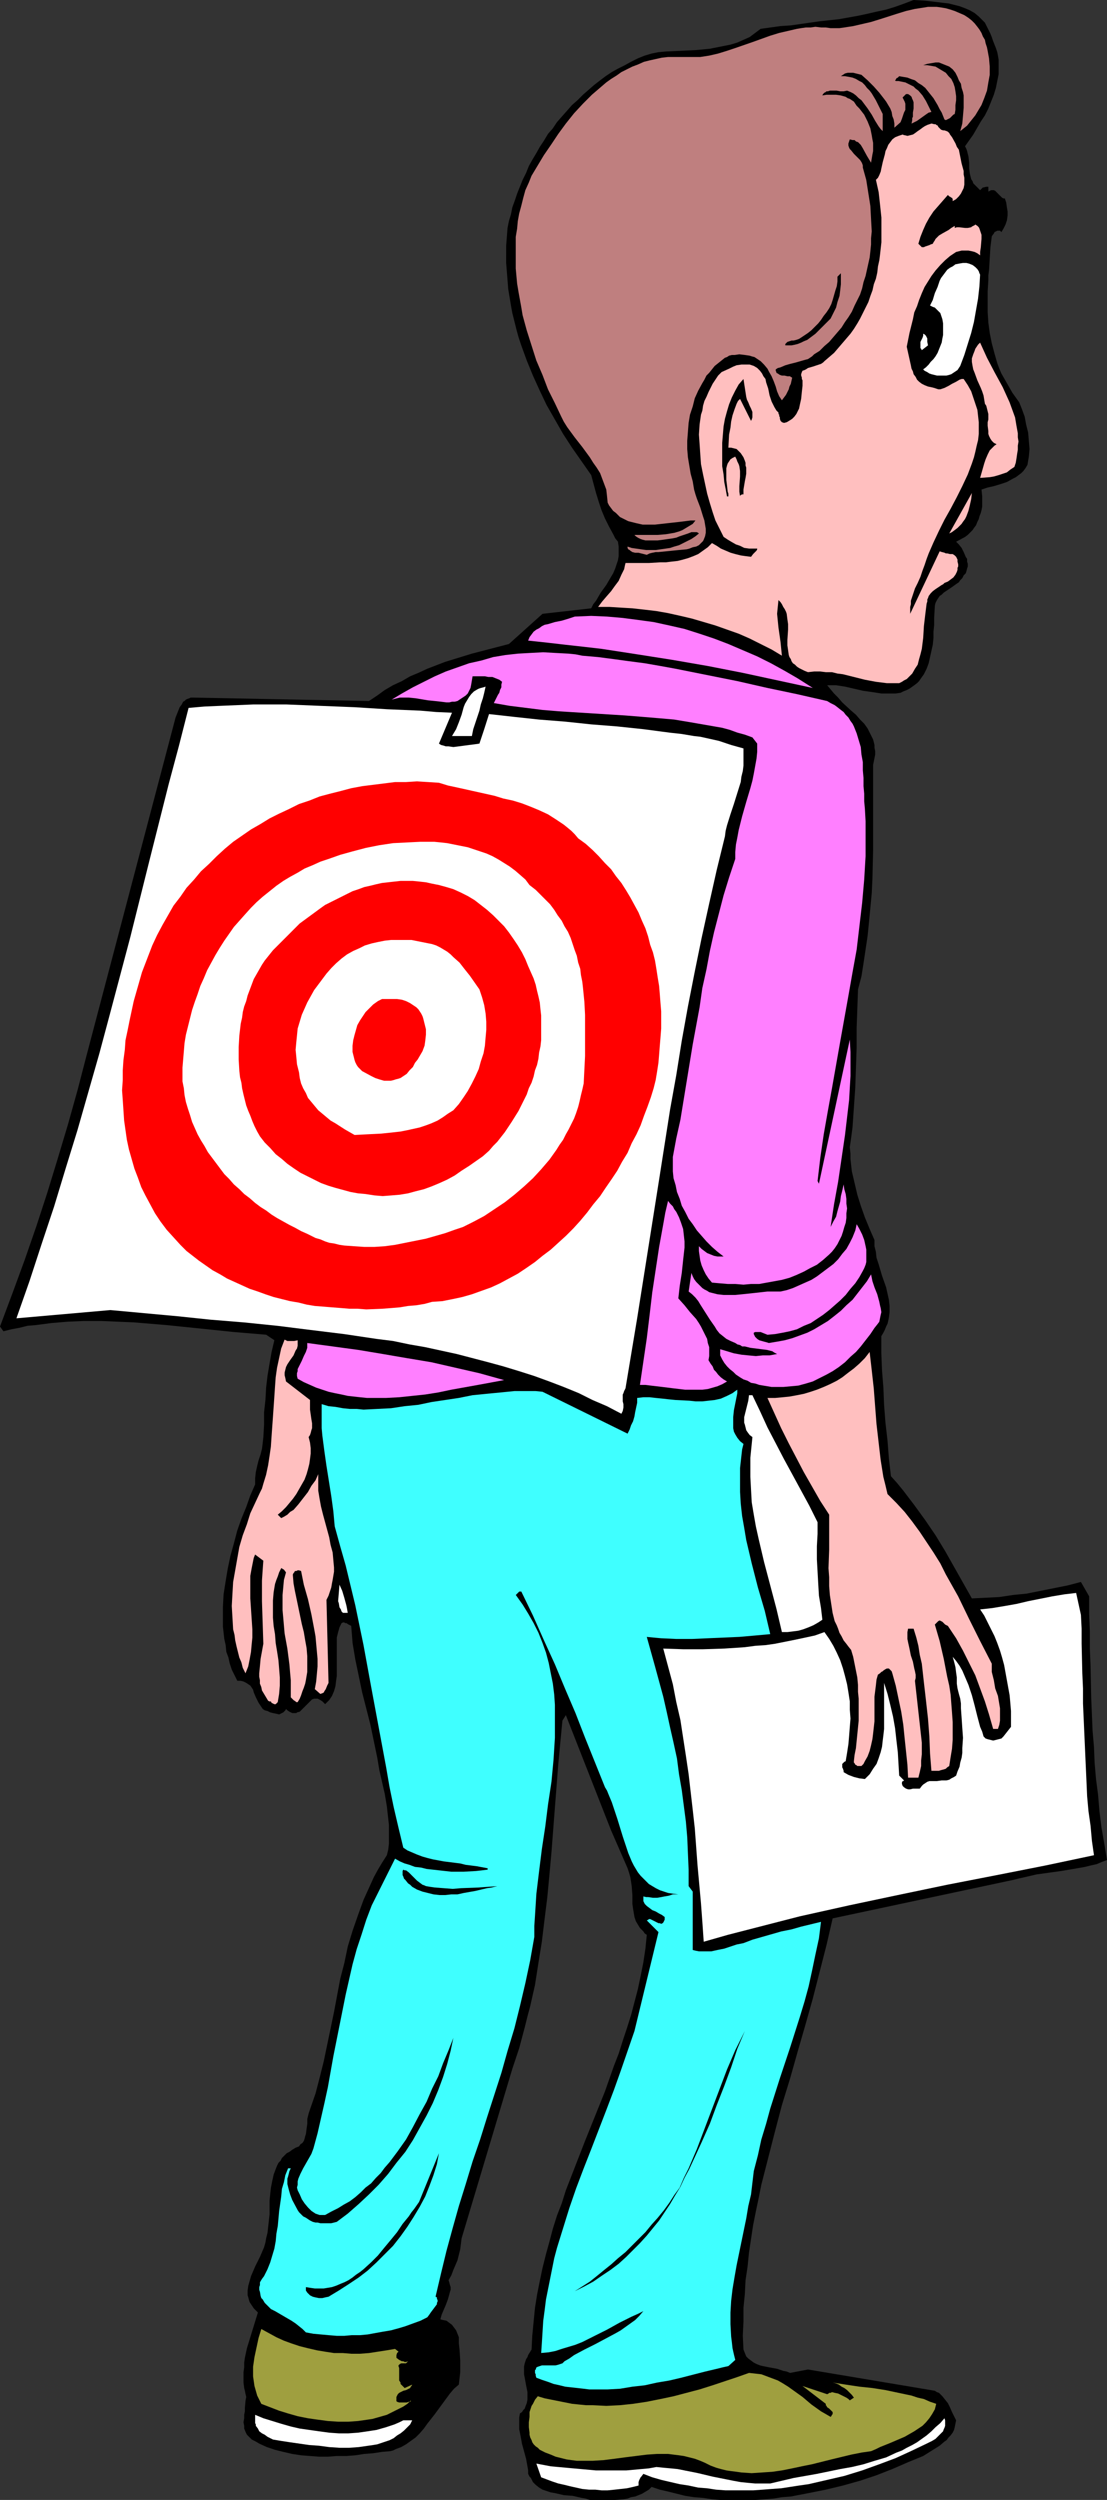 <?xml version="1.0" encoding="UTF-8" standalone="no"?>
<svg
   version="1.0"
   width="68.991mm"
   height="155.668mm"
   id="svg35"
   sodipodi:docname="Archery - Target 3.wmf"
   xmlns:inkscape="http://www.inkscape.org/namespaces/inkscape"
   xmlns:sodipodi="http://sodipodi.sourceforge.net/DTD/sodipodi-0.dtd"
   xmlns="http://www.w3.org/2000/svg"
   xmlns:svg="http://www.w3.org/2000/svg">
  <rect width="100%" height="100%" fill="#333333" stroke="none"/>
  <sodipodi:namedview
     id="namedview35"
     pagecolor="#ffffff"
     bordercolor="#000000"
     borderopacity="0.25"
     inkscape:showpageshadow="2"
     inkscape:pageopacity="0.0"
     inkscape:pagecheckerboard="0"
     inkscape:deskcolor="#d1d1d1"
     inkscape:document-units="mm" />
  <defs
     id="defs1">
    <pattern
       id="WMFhbasepattern"
       patternUnits="userSpaceOnUse"
       width="6"
       height="6"
       x="0"
       y="0" />
  </defs>
  <path
     style="fill:#000000;fill-opacity:1;fill-rule:evenodd;stroke:none"
     d="m 233.611,8.726 0.323,0.97 0.323,0.808 0.323,0.808 0.323,0.97 0.162,0.808 0.162,0.97 v 1.616 1.778 l -0.323,1.616 -0.323,1.616 -0.485,1.616 -0.646,1.616 -0.646,1.616 -0.808,1.616 -0.969,1.454 -1.777,3.07 -1.939,2.747 0.323,0.646 0.162,0.485 0.323,1.293 0.162,1.454 v 1.293 l 0.162,1.293 0.162,0.646 0.162,0.646 0.323,0.485 0.162,0.485 0.485,0.485 0.323,0.323 0.808,0.808 0.162,-0.162 0.323,-0.323 0.162,-0.162 h 0.162 l 0.646,-0.162 h 0.485 v 1.131 l 0.323,-0.162 0.323,-0.162 h 0.323 0.162 0.162 l 0.323,0.162 0.323,0.323 0.485,0.485 0.323,0.323 0.485,0.485 0.323,0.162 h 0.323 l 0.323,0.97 0.162,1.131 0.162,0.97 v 0.97 l -0.162,1.131 -0.323,0.97 -0.485,0.97 -0.485,0.808 -0.162,-0.162 -0.162,-0.162 h -0.323 -0.323 l -0.323,0.162 -0.323,0.162 -0.162,0.323 -0.485,0.646 -0.323,2.585 -0.162,2.585 -0.162,2.747 -0.162,1.293 v 1.131 l -0.162,2.585 v 2.585 2.424 l 0.162,2.424 0.323,2.424 0.485,2.424 0.646,2.424 0.323,1.131 0.323,1.131 0.485,1.293 0.485,1.131 0.646,1.131 0.646,1.131 0.646,1.131 0.646,1.131 0.808,1.131 0.808,1.131 0.646,1.616 0.646,1.778 0.323,1.778 0.485,1.939 0.162,1.939 0.162,1.939 -0.162,1.778 -0.323,1.939 -0.485,0.808 -0.485,0.646 -0.485,0.485 -0.646,0.485 -0.646,0.485 -0.646,0.323 -1.454,0.808 -1.454,0.485 -1.616,0.485 -1.454,0.323 -1.454,0.485 0.162,1.616 v 1.616 0.808 l -0.162,0.808 -0.162,0.646 -0.323,0.808 -0.162,0.646 -0.323,0.646 -0.323,0.808 -0.485,0.646 -0.323,0.485 -1.131,1.131 -0.646,0.485 -2.1,1.131 0.323,0.323 0.323,0.323 0.646,0.808 0.485,0.97 0.485,1.131 0.323,0.485 v 0.646 l 0.162,0.485 v 0.646 l -0.162,0.485 -0.162,0.646 -0.162,0.485 -0.485,0.485 -0.323,0.646 -0.485,0.485 -0.323,0.485 -0.485,0.323 -1.131,0.808 -0.969,0.646 -0.969,0.646 -0.485,0.485 -0.485,0.323 -0.646,0.97 -0.323,0.646 -0.162,0.646 -0.162,2.909 v 1.616 l -0.162,1.616 v 1.454 l -0.162,1.616 -0.323,1.454 -0.323,1.454 -0.323,1.454 -0.485,1.293 -0.646,1.293 -0.808,1.131 -0.323,0.485 -0.485,0.485 -0.646,0.485 -1.131,0.808 -0.646,0.323 -0.808,0.323 -0.646,0.323 -1.131,0.162 h -1.131 -1.131 -1.131 l -2.1,-0.323 -2.262,-0.323 -2.1,-0.485 -2.1,-0.485 -2.1,-0.323 h -1.131 -0.969 l 0.808,0.97 0.808,0.97 0.969,0.97 0.969,1.131 2.1,1.939 1.131,0.97 0.969,1.131 0.969,0.97 0.808,1.131 0.646,1.293 0.323,0.646 0.323,0.646 0.162,0.646 0.162,0.646 v 0.646 l 0.162,0.808 v 0.808 l -0.162,0.808 -0.162,0.808 -0.162,0.808 v 13.25 6.787 l -0.162,6.787 -0.162,3.393 -0.323,3.393 -0.323,3.393 -0.323,3.232 -0.485,3.232 -0.485,3.232 -0.485,3.07 -0.808,3.07 -0.162,4.525 -0.162,4.525 v 4.686 l -0.162,4.686 -0.162,4.686 -0.323,4.686 -0.323,4.686 -0.323,2.424 -0.323,2.262 0.162,1.454 v 1.293 l 0.162,1.454 0.162,1.454 0.646,2.747 0.646,2.747 0.808,2.585 0.969,2.747 1.131,2.747 1.131,2.585 v 1.454 l 0.323,1.293 0.162,1.454 0.485,1.454 0.808,2.747 0.969,2.747 0.323,1.454 0.323,1.454 0.162,1.454 v 1.454 l -0.162,1.293 -0.162,0.808 -0.162,0.646 -0.323,0.646 -0.323,0.808 -0.323,0.646 -0.485,0.808 v 4.04 l 0.162,4.04 0.323,4.04 0.162,4.04 0.323,4.201 0.485,4.201 0.323,4.201 0.485,4.201 1.454,1.616 1.454,1.778 2.585,3.393 2.585,3.555 2.423,3.555 2.262,3.717 2.1,3.717 4.2,7.433 3.231,-0.162 3.231,-0.162 3.231,-0.485 3.231,-0.323 3.231,-0.646 3.231,-0.646 3.231,-0.646 3.07,-0.808 1.939,3.393 v 4.201 l 0.162,4.04 v 4.04 l 0.162,3.878 0.162,7.756 0.323,7.756 0.323,3.717 0.162,3.878 0.323,3.717 0.485,3.717 0.323,3.878 0.485,3.878 0.646,3.717 0.646,3.878 -1.292,0.485 -1.131,0.485 -1.454,0.323 -1.292,0.323 -2.746,0.485 -2.908,0.485 -5.816,0.808 -2.746,0.646 -1.454,0.323 -1.292,0.323 -42.489,9.049 -1.454,6.302 -1.616,6.302 -1.616,6.302 -1.777,6.302 -1.777,6.14 -1.777,6.302 -1.939,6.302 -1.616,6.14 -1.616,6.302 -1.616,6.302 -0.646,3.232 -0.646,3.07 -0.646,3.232 -0.485,3.232 -0.485,3.232 -0.323,3.232 -0.485,3.232 -0.162,3.232 -0.323,3.232 v 3.232 l -0.162,3.393 0.162,3.232 0.323,0.808 0.323,0.808 0.485,0.485 0.646,0.485 0.646,0.485 0.646,0.323 0.808,0.323 0.646,0.162 1.616,0.323 1.777,0.323 1.454,0.485 0.808,0.162 0.808,0.323 4.2,-0.808 29.888,5.009 0.485,0.323 0.485,0.162 0.808,0.808 0.646,0.808 0.646,0.808 0.485,0.97 0.485,1.131 0.969,1.939 -0.162,0.808 -0.162,0.808 -0.162,0.646 -0.323,0.646 -0.485,0.646 -0.485,0.485 -0.485,0.646 -0.485,0.323 -1.131,0.97 -1.292,0.808 -1.292,0.808 -1.292,0.808 -3.554,1.454 -3.716,1.616 -3.716,1.454 -3.877,1.293 -4.039,1.131 -4.039,0.97 -4.039,0.808 -4.2,0.808 -2.1,0.162 -1.939,0.323 -2.1,0.162 -2.1,0.162 h -2.1 -2.1 -2.1 -2.1 l -1.939,-0.162 -2.1,-0.323 -2.1,-0.162 -2.1,-0.323 -1.939,-0.485 -1.939,-0.485 -2.1,-0.485 -1.939,-0.646 -0.646,0.646 -0.808,0.485 -0.808,0.485 -0.808,0.323 -0.808,0.323 -0.969,0.162 -0.808,0.323 -0.969,0.162 -1.939,0.162 h -1.939 -1.939 -1.131 -0.969 l -0.969,-0.323 -0.969,-0.162 -2.1,-0.485 -2.1,-0.162 -2.1,-0.485 -0.969,-0.162 -0.969,-0.323 -0.969,-0.323 -0.808,-0.485 -0.808,-0.646 -0.646,-0.646 -0.485,-0.97 -0.323,-0.323 -0.323,-0.646 v -0.808 l -0.162,-0.97 -0.323,-1.778 -0.969,-3.555 -0.323,-1.778 -0.323,-1.616 v -0.97 -0.808 -0.97 l 0.162,-0.97 0.485,-0.323 0.323,-0.485 0.323,-0.323 0.162,-0.485 0.323,-0.808 0.162,-0.808 v -0.808 -0.97 l -0.323,-1.616 -0.323,-1.778 -0.162,-0.808 v -0.808 -0.97 l 0.162,-0.808 0.323,-0.97 0.323,-0.485 0.162,-0.485 0.808,-1.293 0.162,-3.232 0.323,-3.393 0.323,-3.232 0.485,-3.07 0.646,-3.232 0.646,-3.07 0.808,-3.232 0.808,-2.909 0.808,-3.07 0.969,-3.07 1.131,-2.909 0.969,-3.07 2.262,-5.817 2.262,-5.817 4.685,-11.635 2.1,-5.979 1.131,-2.909 0.969,-3.07 0.969,-2.909 0.969,-3.07 0.808,-3.07 0.808,-3.07 0.646,-3.07 0.646,-3.232 0.485,-3.232 0.323,-3.232 -0.485,-0.323 -0.323,-0.485 -0.808,-0.808 -0.485,-0.808 -0.485,-0.808 -0.323,-0.97 -0.162,-0.97 -0.162,-0.97 -0.162,-1.131 v -2.101 l -0.162,-2.101 -0.162,-1.131 -0.162,-0.97 -0.323,-1.131 -0.323,-0.97 -3.877,-8.888 -3.554,-9.049 -3.554,-9.049 -3.554,-9.049 -0.808,1.293 -0.485,5.009 -0.485,5.171 -0.808,10.342 -0.808,10.503 -0.485,5.332 -0.485,5.171 -0.646,5.171 -0.646,5.332 -0.808,5.009 -0.808,5.171 -1.131,5.009 -0.646,2.424 -0.646,2.585 -0.646,2.424 -0.646,2.424 -0.808,2.424 -0.808,2.424 -11.955,39.913 -0.162,1.293 -0.162,1.293 -0.323,1.293 -0.323,1.293 -0.485,1.131 -0.485,1.131 -0.485,1.293 -0.646,1.131 0.162,0.485 0.162,0.646 0.162,0.485 v 0.646 l -0.162,0.485 -0.162,0.646 -0.323,1.131 -0.485,1.293 -0.485,1.131 -0.485,1.131 -0.323,1.131 0.646,0.162 0.808,0.162 0.646,0.485 0.646,0.485 0.485,0.646 0.485,0.646 0.323,0.808 0.323,0.808 v 1.454 l 0.162,1.454 0.162,2.585 v 1.454 1.293 l -0.162,1.454 -0.162,1.454 -1.131,0.97 -0.969,1.131 -1.777,2.424 -1.777,2.424 -1.777,2.262 -0.808,1.131 -0.969,1.131 -0.969,0.97 -1.131,0.808 -1.131,0.808 -1.131,0.646 -1.292,0.485 -0.646,0.323 -0.646,0.162 -1.939,0.162 -2.1,0.323 -2.1,0.162 -2.1,0.323 -2.1,0.162 h -2.262 l -2.1,0.162 h -2.1 l -2.1,-0.162 -2.1,-0.162 -2.1,-0.323 -2.1,-0.485 -1.939,-0.485 -1.939,-0.646 -1.777,-0.808 -0.808,-0.485 -0.969,-0.485 -0.323,-0.323 -0.323,-0.323 -0.485,-0.485 -0.323,-0.646 -0.323,-0.808 v -0.646 l -0.162,-0.808 0.162,-0.97 v -0.808 l 0.162,-0.808 v -0.808 l 0.162,-1.778 0.162,-0.808 -0.162,-0.646 -0.162,-0.808 -0.162,-0.646 -0.162,-1.293 v -2.424 l 0.162,-1.131 v -1.131 l 0.162,-1.131 0.485,-2.262 0.646,-2.101 0.646,-2.101 1.292,-4.201 -0.485,-0.485 -0.485,-0.485 -0.323,-0.485 -0.323,-0.485 -0.323,-0.485 -0.162,-0.485 -0.162,-0.646 -0.162,-0.485 v -1.131 l 0.162,-1.131 0.323,-1.131 0.323,-1.131 0.485,-1.131 0.485,-1.131 1.131,-2.262 0.485,-1.131 0.485,-1.131 0.323,-1.131 0.162,-0.97 0.323,-1.293 0.162,-1.454 0.162,-1.454 0.162,-1.454 v -3.232 l 0.162,-1.616 0.162,-1.454 0.323,-1.616 0.323,-1.454 0.485,-1.293 0.323,-0.808 0.323,-0.646 0.485,-0.485 0.323,-0.646 0.485,-0.485 0.646,-0.646 0.646,-0.323 0.646,-0.485 0.808,-0.485 0.808,-0.323 0.323,-0.485 0.485,-0.323 0.323,-0.485 0.162,-0.485 0.162,-0.646 0.162,-0.485 0.162,-1.293 0.162,-1.131 v -1.131 l 0.323,-1.293 0.162,-0.485 0.162,-0.485 1.292,-3.717 0.969,-3.717 0.969,-3.878 0.808,-3.878 0.808,-3.878 0.808,-3.878 1.454,-7.756 0.969,-3.717 0.808,-3.878 1.131,-3.717 1.292,-3.717 0.646,-1.778 0.646,-1.778 0.808,-1.778 0.808,-1.778 0.808,-1.778 0.969,-1.778 0.969,-1.616 1.131,-1.778 0.323,-1.293 0.162,-1.454 v -1.454 -1.454 -1.454 l -0.162,-1.454 -0.323,-2.909 -0.485,-2.909 -1.292,-5.656 -0.485,-2.909 -0.808,-3.878 -0.808,-3.878 -1.939,-7.595 -0.808,-3.878 -0.808,-3.878 -0.646,-3.878 -0.162,-2.101 -0.162,-1.939 -0.646,-0.323 -0.485,-0.323 h -0.323 l -0.162,-0.162 h -0.323 l -0.323,0.162 -0.485,0.97 -0.323,1.131 -0.323,1.293 v 1.131 1.293 1.293 2.747 1.293 1.293 l -0.162,1.131 -0.162,1.293 -0.323,1.131 -0.485,1.131 -0.323,0.485 -0.323,0.485 -0.485,0.485 -0.485,0.485 -0.323,-0.323 -0.323,-0.323 -0.485,-0.323 -0.323,-0.162 -0.323,-0.162 h -0.162 -0.323 -0.323 l -0.485,0.162 -0.485,0.485 -0.485,0.485 -0.485,0.485 -0.969,0.97 -0.485,0.485 -0.646,0.162 -0.162,0.162 h -0.323 -0.323 -0.323 l -0.323,-0.162 -0.323,-0.162 -0.485,-0.323 -0.323,-0.323 -0.162,0.323 -0.323,0.323 -0.162,0.162 -0.323,0.162 -0.323,0.162 -0.323,0.162 -0.646,-0.162 -0.808,-0.162 -0.646,-0.162 -0.646,-0.323 -0.646,-0.162 -0.485,-0.323 -0.323,-0.485 -0.323,-0.485 -0.323,-0.485 -0.646,-1.293 -0.485,-1.131 -0.162,-0.646 -0.323,-0.485 -0.323,-0.485 -0.485,-0.323 -0.485,-0.323 -0.646,-0.323 -0.646,-0.162 H 55.899 l -0.646,-1.293 -0.646,-1.293 -0.485,-1.454 -0.323,-1.454 -0.485,-1.293 -0.162,-1.616 -0.323,-1.454 -0.162,-1.454 -0.162,-1.454 v -1.454 -1.616 -1.454 l 0.162,-3.07 0.485,-3.07 0.485,-2.909 0.646,-3.07 0.808,-2.909 0.808,-3.07 0.969,-2.747 1.131,-2.747 0.969,-2.747 1.131,-2.585 v -1.454 l 0.162,-1.454 0.323,-1.454 0.323,-1.293 0.485,-1.454 0.323,-1.293 0.162,-1.293 0.162,-1.454 0.162,-2.909 v -2.909 l 0.323,-2.909 0.162,-2.909 0.323,-2.747 0.485,-2.909 0.485,-2.747 0.646,-2.747 -1.939,-1.293 -3.877,-0.323 -3.877,-0.323 -7.755,-0.808 -7.916,-0.808 -3.877,-0.323 -3.877,-0.323 -3.877,-0.162 -3.877,-0.162 h -3.877 l -3.877,0.162 -3.877,0.323 -3.716,0.485 -1.939,0.162 -1.939,0.485 -1.777,0.323 -1.939,0.485 L 0,312.194 l 2.908,-7.756 2.908,-7.918 2.746,-7.918 2.585,-7.918 2.423,-7.918 2.423,-8.08 2.262,-8.08 2.1,-8.08 21.002,-79.664 0.323,-0.808 0.646,-1.616 0.485,-0.646 0.323,-0.646 0.323,-0.162 0.323,-0.323 0.323,-0.162 0.485,-0.162 0.323,-0.162 h 0.646 l 41.359,0.808 1.939,-1.293 1.777,-1.293 1.939,-1.131 2.1,-0.97 1.939,-1.131 1.939,-0.808 2.1,-0.97 2.1,-0.808 2.1,-0.808 2.1,-0.646 4.2,-1.293 4.362,-1.131 4.362,-1.131 7.916,-7.11 11.471,-1.293 0.485,-0.97 0.646,-0.808 1.131,-1.939 1.292,-1.778 1.131,-1.939 0.485,-0.808 0.485,-1.131 0.323,-0.97 0.323,-0.97 0.162,-0.97 v -1.131 -1.131 l -0.162,-1.131 -0.646,-0.808 -0.485,-0.97 -0.969,-1.778 -0.969,-1.939 -0.808,-1.939 -0.646,-1.939 -0.646,-2.101 -1.131,-4.201 -2.262,-3.232 -2.262,-3.232 -2.1,-3.232 -1.939,-3.393 -1.939,-3.393 -1.616,-3.393 -1.616,-3.555 -1.454,-3.555 -0.646,-1.778 -0.646,-1.778 -0.646,-1.939 -0.485,-1.778 -0.485,-1.939 -0.485,-1.939 -0.323,-1.778 -0.323,-1.939 -0.323,-1.939 -0.162,-2.101 -0.323,-4.04 V 59.95 57.85 l 0.162,-2.101 0.162,-2.101 0.323,-1.616 0.485,-1.616 0.323,-1.616 0.646,-1.778 0.485,-1.454 0.646,-1.616 0.646,-1.616 0.808,-1.616 0.646,-1.616 0.808,-1.454 0.969,-1.616 0.808,-1.454 0.969,-1.454 0.969,-1.616 1.131,-1.293 0.969,-1.454 1.131,-1.293 1.292,-1.454 1.131,-1.293 1.292,-1.131 1.292,-1.293 1.292,-1.131 1.292,-1.131 1.454,-1.131 1.292,-0.97 1.454,-0.97 1.454,-0.808 1.616,-0.808 1.454,-0.808 1.616,-0.808 1.616,-0.646 1.616,-0.485 1.616,-0.323 1.777,-0.162 6.947,-0.323 3.393,-0.323 1.616,-0.323 1.616,-0.323 1.616,-0.323 1.616,-0.485 1.454,-0.646 1.454,-0.646 1.292,-0.97 0.646,-0.485 0.646,-0.485 4.685,-0.646 2.423,-0.162 2.262,-0.323 4.524,-0.646 4.524,-0.485 4.524,-0.808 2.262,-0.485 2.1,-0.485 2.262,-0.485 2.1,-0.646 2.262,-0.808 L 215.194,0 l 2.746,0.162 2.746,0.323 1.292,0.162 1.454,0.162 1.292,0.323 1.292,0.323 1.292,0.485 1.131,0.485 1.131,0.646 0.969,0.808 0.485,0.485 0.485,0.485 0.485,0.485 0.323,0.646 0.323,0.646 0.323,0.646 0.323,0.646 z"
     id="path1" />
  <path
     style="fill:#bf7f7f;fill-opacity:1;fill-rule:evenodd;stroke:none"
     d="m 228.118,4.201 0.808,0.646 0.646,0.646 0.646,0.808 0.485,0.646 0.485,0.808 0.323,0.808 0.485,0.808 0.162,0.808 0.323,0.97 0.162,0.808 0.323,1.778 0.162,1.939 v 1.939 l -0.323,1.778 -0.323,1.939 -0.646,1.778 -0.323,0.808 -0.323,0.808 -0.485,0.808 -0.485,0.808 -0.485,0.808 -0.646,0.808 -0.646,0.808 -0.646,0.808 -0.808,0.646 -0.808,0.646 0.485,-1.778 0.162,-1.778 0.162,-1.939 v -0.97 -0.97 -0.97 l -0.162,-0.808 -0.323,-0.97 -0.162,-0.97 -0.485,-0.808 -0.323,-0.808 -0.485,-0.97 -0.646,-0.808 -0.808,-0.646 -0.808,-0.323 -0.808,-0.323 -0.808,-0.323 h -0.808 l -0.969,0.162 -0.969,0.162 -0.969,0.323 h 0.969 l 0.969,0.162 0.969,0.162 0.808,0.485 0.808,0.485 0.808,0.485 0.646,0.808 0.646,0.646 0.485,0.97 0.323,0.97 0.162,0.97 0.162,1.131 v 0.97 l -0.162,1.131 v 1.131 l -0.162,0.97 -0.323,0.162 -0.323,0.323 -0.485,0.485 -0.323,0.162 -0.323,0.162 -0.323,0.162 -0.323,-0.162 -0.323,-0.808 -0.323,-0.808 -0.485,-0.808 -0.485,-0.97 -0.485,-0.808 -0.485,-0.808 -0.646,-0.808 -0.646,-0.808 -0.646,-0.808 -0.808,-0.646 -0.808,-0.485 -0.808,-0.646 -0.969,-0.323 -0.808,-0.323 -0.969,-0.162 -0.969,-0.162 -0.323,0.323 -0.323,0.162 -0.162,0.323 -0.162,0.162 0.162,0.162 h 0.646 l 0.808,0.162 0.808,0.162 0.646,0.323 0.646,0.323 0.646,0.323 0.485,0.485 0.646,0.485 0.969,1.131 0.808,1.293 0.646,1.293 0.646,1.293 -0.646,0.162 -0.485,0.323 -1.131,0.808 -1.131,0.808 -0.646,0.323 -0.646,0.323 0.162,-0.808 v -0.485 l 0.162,-0.323 v -0.97 l 0.162,-0.97 V 24.562 24.077 l -0.162,-0.485 -0.162,-0.323 -0.162,-0.485 -0.323,-0.323 -0.485,-0.323 h -0.162 -0.162 -0.162 l -0.162,0.162 -0.323,0.323 -0.323,0.323 0.162,0.323 0.162,0.323 0.162,0.323 0.162,0.485 v 0.646 0.808 l -0.323,0.646 -0.485,1.454 -0.323,0.808 -1.454,1.293 v -0.97 l -0.162,-0.97 -0.323,-0.808 -0.162,-0.97 -0.323,-0.808 -0.485,-0.808 -0.485,-0.808 -0.485,-0.646 -1.131,-1.454 -1.292,-1.454 -1.454,-1.454 -1.454,-1.293 -1.292,-0.323 -0.646,-0.162 h -0.808 -0.485 l -0.646,0.162 -0.485,0.323 -0.485,0.323 h 0.969 l 0.969,0.162 0.808,0.162 0.808,0.323 0.808,0.485 0.646,0.323 0.646,0.646 0.485,0.646 0.646,0.646 0.485,0.646 0.969,1.616 0.808,1.616 0.808,1.616 v 4.04 l -0.485,-0.485 -0.485,-0.646 -0.808,-1.293 -0.808,-1.454 -0.969,-1.454 -0.969,-1.293 -0.485,-0.646 -0.646,-0.485 -0.646,-0.646 -0.646,-0.485 -0.646,-0.323 -0.808,-0.323 -0.808,0.162 h -0.808 l -0.808,-0.162 h -0.969 -0.646 l -0.485,0.162 h -0.323 l -0.162,0.162 -0.323,0.162 -0.323,0.323 -0.162,0.323 0.969,-0.162 h 1.131 1.131 l 1.131,0.162 1.131,0.323 0.485,0.323 0.485,0.162 0.485,0.323 0.485,0.323 0.323,0.485 0.323,0.485 0.646,0.646 1.131,1.454 0.808,1.616 0.323,0.808 0.323,0.808 0.162,0.808 0.162,0.808 0.162,0.97 0.162,0.808 v 0.97 0.97 l -0.162,0.808 -0.162,0.97 -0.162,0.97 -0.485,-0.808 -0.485,-0.808 -0.969,-1.778 -0.485,-0.808 -0.323,-0.323 -0.323,-0.323 -0.485,-0.162 -0.323,-0.323 h -0.485 l -0.646,-0.162 -0.162,0.485 -0.162,0.485 v 0.485 l 0.162,0.485 0.162,0.323 0.323,0.323 0.646,0.808 0.323,0.323 0.485,0.485 0.646,0.646 0.323,0.485 0.162,0.323 0.162,0.485 v 0.485 l 0.808,2.909 0.485,3.07 0.485,3.07 0.162,3.07 0.162,2.909 -0.162,1.616 v 1.454 l -0.162,1.616 -0.162,1.454 -0.323,1.454 -0.323,1.454 -0.323,1.454 -0.485,1.454 -0.323,1.454 -0.485,1.454 -0.646,1.293 -0.646,1.293 -0.646,1.454 -0.808,1.293 -0.808,1.131 -0.808,1.293 -0.969,1.131 -0.969,1.131 -0.969,1.131 -1.131,0.97 -1.131,1.131 -1.292,0.808 -0.485,0.485 -0.485,0.323 -0.485,0.323 -0.646,0.162 -1.131,0.323 -1.131,0.323 -1.292,0.323 -1.131,0.323 -1.131,0.485 -0.646,0.162 -0.485,0.323 v 0.323 l 0.162,0.323 v 0.162 l 0.323,0.162 0.485,0.323 0.485,0.162 h 0.646 l 0.646,0.162 h 0.646 l 0.162,0.162 0.323,0.162 -0.323,1.454 -0.323,0.646 -0.162,0.646 -0.323,0.646 -0.323,0.646 -0.485,0.646 -0.485,0.646 -0.323,-0.485 -0.323,-0.485 -0.485,-1.131 -0.323,-1.131 -0.485,-1.293 -0.485,-1.131 -0.646,-1.131 -0.323,-0.646 -0.808,-0.97 -0.485,-0.485 -0.323,-0.323 -0.485,-0.323 -0.485,-0.323 -0.485,-0.323 -0.646,-0.162 -0.485,-0.162 -1.131,-0.162 -1.292,-0.162 -1.131,0.162 h -0.646 l -0.646,0.162 -0.485,0.323 -0.485,0.162 -0.808,0.646 -0.808,0.646 -0.808,0.646 -0.646,0.808 -0.646,0.808 -0.646,0.646 -0.485,0.97 -0.485,0.808 -0.969,1.778 -0.808,1.778 -0.485,1.939 -0.646,1.939 -0.323,1.939 -0.162,2.101 -0.162,2.101 v 1.939 l 0.162,1.939 0.323,1.939 0.323,1.939 0.485,1.778 0.162,0.97 0.162,0.97 0.323,1.131 0.323,0.97 0.808,2.101 0.646,2.101 0.323,0.97 0.162,0.97 0.162,0.97 v 0.97 l -0.162,0.808 -0.323,0.808 -0.162,0.323 -0.323,0.323 -0.323,0.323 -0.323,0.323 -0.646,0.323 -0.808,0.162 -0.808,0.323 -0.646,0.162 -1.777,0.162 -1.616,0.162 -1.616,0.162 -1.616,0.162 h -0.646 l -0.808,0.162 -0.646,0.162 -0.646,0.323 -0.646,-0.162 -0.646,-0.162 -0.646,-0.162 h -0.808 l -0.646,-0.162 -0.485,-0.323 -0.162,-0.162 -0.323,-0.162 -0.162,-0.323 v -0.323 l 0.969,0.323 1.131,0.162 1.131,0.162 1.131,0.162 h 1.131 1.131 l 1.131,-0.162 1.131,-0.162 1.131,-0.162 0.969,-0.323 1.131,-0.323 0.969,-0.485 0.969,-0.485 0.969,-0.485 0.969,-0.646 0.808,-0.646 -0.162,-0.162 -0.323,-0.162 h -0.162 -0.323 -0.485 -0.323 l -0.808,0.323 -0.969,0.323 -0.969,0.323 -0.808,0.323 -0.808,0.162 -1.131,0.162 -1.131,0.162 -1.292,0.162 h -1.292 -1.131 -0.485 l -0.646,-0.162 -0.485,-0.162 -0.646,-0.323 -0.485,-0.323 -0.323,-0.323 h 0.808 0.808 1.777 2.1 l 1.939,-0.162 0.969,-0.162 0.969,-0.162 1.131,-0.323 0.808,-0.323 0.808,-0.485 0.808,-0.485 0.808,-0.485 0.646,-0.808 h -1.131 l -1.292,0.162 -1.292,0.162 -1.454,0.162 -2.908,0.323 -1.454,0.162 h -1.454 -1.454 l -1.454,-0.323 -1.292,-0.323 -0.646,-0.162 -0.646,-0.323 -0.646,-0.323 -0.646,-0.323 -0.485,-0.485 -0.485,-0.485 -0.646,-0.485 -0.485,-0.646 -0.485,-0.646 -0.323,-0.646 -0.162,-1.616 -0.162,-1.454 -0.485,-1.293 -0.485,-1.293 -0.485,-1.293 -0.808,-1.293 -0.808,-1.131 -0.808,-1.293 -1.777,-2.424 -1.777,-2.262 -1.777,-2.424 -0.808,-1.293 -0.646,-1.293 -1.454,-3.07 -1.616,-3.232 -1.292,-3.393 -1.454,-3.393 -1.131,-3.555 -1.131,-3.555 -0.969,-3.555 -0.323,-1.939 -0.323,-1.778 -0.323,-1.778 -0.323,-1.939 -0.162,-1.778 -0.162,-1.778 v -1.939 -1.778 -1.939 -1.778 l 0.323,-1.939 0.162,-1.778 0.323,-1.778 0.485,-1.778 0.485,-1.939 0.485,-1.778 0.808,-1.778 0.646,-1.616 1.454,-2.424 1.454,-2.424 1.777,-2.585 1.616,-2.424 1.777,-2.424 1.939,-2.424 2.1,-2.262 2.1,-2.101 1.131,-0.97 1.131,-0.97 1.131,-0.97 1.131,-0.808 1.292,-0.808 1.131,-0.808 1.292,-0.646 1.292,-0.646 1.292,-0.485 1.454,-0.646 1.292,-0.323 1.454,-0.323 1.454,-0.323 1.454,-0.162 h 1.454 1.616 1.131 1.131 1.131 1.131 l 2.1,-0.323 2.1,-0.485 2.1,-0.646 1.939,-0.646 4.2,-1.454 4.039,-1.454 2.1,-0.646 2.1,-0.485 2.1,-0.485 0.969,-0.162 1.131,-0.162 h 1.131 l 1.131,-0.162 1.292,0.162 h 1.131 l 1.131,0.162 h 0.969 1.131 l 1.131,-0.162 2.1,-0.323 2.1,-0.485 2.1,-0.485 2.1,-0.646 4.039,-1.293 2.1,-0.646 2.1,-0.485 2.1,-0.323 0.969,-0.162 h 1.131 0.969 l 1.131,0.162 0.969,0.162 1.131,0.323 0.969,0.323 1.131,0.485 1.131,0.485 z"
     id="path2" />
  <path
     style="fill:#ffbfbf;fill-opacity:1;fill-rule:evenodd;stroke:none"
     d="m 225.856,35.227 0.162,0.808 0.162,0.808 0.323,1.616 0.485,1.778 v 0.808 l 0.162,0.808 v 0.808 0.808 l -0.162,0.808 -0.323,0.646 -0.323,0.646 -0.485,0.646 -0.646,0.646 -0.808,0.485 v -0.323 -0.162 l -0.162,-0.323 h -0.162 l -0.162,-0.162 -0.323,-0.162 -0.162,-0.162 -0.162,-0.162 -1.131,1.293 -1.131,1.293 -1.131,1.293 -0.969,1.454 -0.808,1.454 -0.646,1.454 -0.646,1.616 -0.485,1.616 0.323,0.323 0.162,0.162 0.162,0.162 0.162,0.162 h 0.485 l 0.323,-0.162 0.485,-0.162 0.485,-0.162 0.323,-0.162 0.485,-0.162 0.162,-0.323 0.323,-0.485 0.162,-0.323 0.323,-0.323 0.485,-0.485 0.808,-0.485 1.454,-0.808 0.646,-0.485 0.808,-0.485 v 0.485 l 0.485,-0.162 h 0.485 l 1.454,0.162 h 0.646 l 0.808,-0.162 0.162,-0.162 0.323,-0.162 0.323,-0.162 0.162,-0.162 0.485,0.323 0.323,0.323 0.162,0.323 0.162,0.485 0.162,0.485 0.162,0.485 v 0.97 l -0.162,1.939 -0.162,1.131 v 0.808 l -0.646,-0.485 -0.646,-0.323 -0.646,-0.162 -0.808,-0.162 h -0.808 -0.808 l -0.646,0.162 -0.646,0.162 -1.454,0.97 -1.131,0.97 -1.131,1.131 -1.131,1.293 -0.969,1.293 -0.808,1.293 -0.808,1.293 -0.646,1.454 -0.646,1.616 -0.485,1.454 -0.646,1.454 -0.323,1.616 -0.808,3.232 -0.646,3.232 0.323,1.454 0.323,1.454 0.323,1.454 0.162,0.808 0.323,0.646 0.162,0.646 0.485,0.646 0.323,0.646 0.485,0.485 0.646,0.485 0.646,0.323 0.808,0.323 0.808,0.162 0.646,0.162 0.485,0.162 0.485,0.162 h 0.485 l 0.485,-0.162 0.485,-0.162 0.969,-0.485 0.808,-0.485 0.969,-0.485 0.808,-0.485 0.485,-0.162 h 0.485 l 0.969,1.454 0.808,1.454 0.485,1.454 0.485,1.454 0.485,1.454 0.162,1.454 0.162,1.454 v 1.454 1.293 l -0.162,1.454 -0.323,1.293 -0.323,1.454 -0.323,1.293 -0.485,1.454 -0.485,1.293 -0.485,1.293 -1.292,2.747 -1.292,2.585 -1.454,2.747 -1.454,2.585 -1.292,2.585 -1.292,2.747 -1.131,2.585 -0.485,1.293 -0.485,1.454 -0.485,1.293 -0.485,1.454 -0.646,1.454 -0.646,1.293 -0.485,1.454 -0.485,1.454 v 0.808 l -0.162,0.646 v 0.808 0.808 l 6.947,-14.705 0.485,0.162 0.646,0.162 0.323,0.162 h 0.323 l 0.646,0.162 h 0.646 l 0.485,0.323 0.162,0.162 0.162,0.162 0.162,0.323 0.162,0.323 v 0.485 l 0.162,0.646 v 0.485 l -0.162,0.323 v 0.485 l -0.162,0.485 -0.323,0.646 -0.485,0.646 -0.646,0.485 -0.646,0.485 -0.808,0.323 -0.323,0.323 -0.323,0.162 -1.454,0.97 -0.646,0.485 -0.485,0.485 -0.485,0.646 -0.162,0.485 -0.162,0.323 v 0.485 l -0.162,0.485 -0.162,1.293 -0.162,1.293 -0.323,2.747 -0.162,2.747 -0.162,1.293 -0.162,1.293 -0.323,1.293 -0.323,1.131 -0.323,1.293 -0.646,0.97 -0.646,1.131 -0.808,0.808 -0.485,0.485 -0.646,0.323 -0.485,0.323 -0.646,0.323 h -1.454 -1.454 l -1.292,-0.162 -1.292,-0.162 -2.585,-0.485 -5.17,-1.293 -1.292,-0.162 -1.292,-0.323 h -1.454 l -1.292,-0.162 h -1.454 l -1.454,0.162 -0.808,-0.323 -0.646,-0.323 -0.646,-0.323 -0.485,-0.323 -0.485,-0.485 -0.485,-0.323 -0.323,-0.485 -0.162,-0.485 -0.323,-0.485 -0.162,-0.485 -0.162,-1.131 -0.162,-1.131 v -1.293 l 0.162,-2.424 v -1.293 l -0.162,-1.131 -0.162,-1.293 -0.162,-0.485 -0.323,-0.646 -0.323,-0.485 -0.323,-0.646 -0.323,-0.485 -0.485,-0.485 -0.162,1.616 -0.162,1.616 0.162,1.616 0.162,1.616 0.485,3.393 0.162,1.616 0.162,1.616 -2.423,-1.454 -2.585,-1.293 -2.585,-1.293 -2.585,-1.131 -2.746,-0.97 -2.746,-0.97 -2.746,-0.808 -2.746,-0.808 -2.746,-0.646 -2.908,-0.646 -2.746,-0.485 -2.746,-0.323 -2.908,-0.323 -2.746,-0.162 -2.585,-0.162 h -2.746 l 0.969,-1.293 0.969,-1.131 1.131,-1.293 0.808,-1.131 0.969,-1.293 0.646,-1.454 0.323,-0.646 0.323,-0.646 0.162,-0.808 0.162,-0.646 h 5.493 l 2.746,-0.162 h 1.292 l 1.292,-0.162 1.454,-0.162 1.292,-0.323 1.131,-0.323 1.292,-0.485 1.131,-0.485 1.131,-0.808 1.131,-0.808 0.969,-0.97 1.131,0.646 0.969,0.646 1.131,0.485 1.131,0.485 1.131,0.323 1.292,0.323 1.131,0.162 1.292,0.162 0.485,-0.646 0.485,-0.485 0.323,-0.323 0.162,-0.323 v -0.162 h -0.969 -0.969 l -1.131,-0.162 -0.969,-0.485 -0.969,-0.323 -1.131,-0.646 -0.808,-0.485 -0.969,-0.646 -1.939,-3.878 -0.646,-1.939 -0.646,-2.101 -0.646,-2.262 -0.485,-2.262 -0.485,-2.262 -0.485,-2.424 -0.162,-2.262 -0.162,-2.424 -0.162,-2.262 0.162,-2.424 0.162,-1.131 0.162,-1.131 0.323,-0.97 0.162,-1.131 0.323,-1.131 0.485,-0.97 0.485,-1.131 0.485,-0.97 0.485,-0.97 0.646,-0.97 0.646,-0.97 0.808,-0.808 1.777,-0.808 0.969,-0.485 0.808,-0.323 1.131,-0.162 h 0.969 0.485 0.485 l 0.485,0.162 0.485,0.162 0.808,0.485 0.646,0.646 0.485,0.646 0.323,0.646 0.485,0.646 0.162,0.808 0.485,1.454 0.162,0.808 0.162,0.808 0.485,1.454 0.323,0.646 0.323,0.646 0.485,0.808 0.485,0.485 v 0.323 l 0.162,0.162 v 0.162 0.162 l 0.162,0.323 v 0.323 l 0.162,0.485 0.323,0.323 0.485,0.162 0.646,-0.162 0.808,-0.485 0.485,-0.323 0.485,-0.485 0.485,-0.646 0.323,-0.646 0.323,-0.646 0.162,-0.808 0.323,-1.454 0.162,-1.616 0.162,-1.454 v -1.293 l -0.162,-0.323 v -0.323 l -0.162,-0.485 v -0.323 l 0.162,-0.485 0.162,-0.323 0.485,-0.162 0.323,-0.162 0.485,-0.323 1.131,-0.323 0.969,-0.323 0.485,-0.162 0.485,-0.162 0.485,-0.323 0.323,-0.323 1.131,-0.97 1.131,-0.97 0.969,-1.131 0.969,-1.131 0.969,-1.131 0.969,-1.131 0.808,-1.131 0.808,-1.293 0.646,-1.131 0.646,-1.293 0.646,-1.293 0.646,-1.293 0.485,-1.454 0.485,-1.293 0.323,-1.454 0.485,-1.293 0.323,-1.454 0.162,-1.454 0.323,-1.454 0.162,-1.293 0.323,-2.909 v -2.909 -2.909 l -0.323,-3.07 -0.323,-2.909 -0.646,-2.909 0.485,-0.485 0.323,-0.646 0.323,-0.808 0.162,-0.808 0.323,-1.454 0.485,-1.778 0.162,-0.808 0.323,-0.646 0.323,-0.808 0.485,-0.646 0.485,-0.646 0.646,-0.485 0.808,-0.323 0.485,-0.162 0.485,-0.162 0.323,0.162 h 0.162 l 0.646,0.162 0.646,-0.162 0.646,-0.162 0.485,-0.323 0.646,-0.485 0.485,-0.323 0.646,-0.485 0.485,-0.323 0.646,-0.323 0.485,-0.162 0.485,-0.162 0.646,0.162 h 0.323 l 0.162,0.162 0.323,0.162 0.162,0.323 0.323,0.323 0.323,0.323 0.485,0.162 h 0.323 l 0.485,0.162 0.323,0.162 0.323,0.323 0.162,0.323 0.485,0.646 0.808,1.454 0.323,0.808 z"
     id="path3" />
  <path
     style="fill:#ffffff;fill-opacity:1;fill-rule:evenodd;stroke:none"
     d="m 230.864,64.636 -0.162,2.747 -0.323,2.909 -0.485,2.747 -0.485,2.747 -0.646,2.585 -0.808,2.585 -0.808,2.585 -0.969,2.585 -0.323,0.485 -0.323,0.485 -0.485,0.323 -0.485,0.323 -0.485,0.323 -0.485,0.162 -0.646,0.162 h -0.646 -0.485 -0.646 -0.485 l -0.646,-0.162 -0.646,-0.162 -0.485,-0.162 -0.485,-0.323 -0.646,-0.323 -0.323,-0.323 0.646,-0.485 0.646,-0.646 0.485,-0.646 0.646,-0.646 0.485,-0.646 0.485,-0.808 0.323,-0.808 0.323,-0.808 0.323,-0.808 0.162,-0.97 0.162,-0.808 v -0.97 -0.808 -0.97 l -0.162,-0.97 -0.323,-0.97 -0.162,-0.485 -0.323,-0.323 -0.323,-0.323 -0.323,-0.323 -0.323,-0.323 -0.485,-0.162 -0.323,-0.162 -0.323,-0.162 0.646,-1.293 0.485,-1.616 0.646,-1.454 0.485,-1.454 0.323,-0.646 0.485,-0.646 0.485,-0.646 0.485,-0.646 0.646,-0.485 0.646,-0.323 0.646,-0.485 0.808,-0.162 0.969,-0.162 h 0.808 l 0.646,0.162 0.808,0.323 0.646,0.485 0.485,0.485 0.323,0.485 0.162,0.485 z"
     id="path4" />
  <path
     style="fill:#000000;fill-opacity:1;fill-rule:evenodd;stroke:none"
     d="m 195.645,74.978 -1.131,1.131 -1.131,1.131 -1.292,1.293 -1.292,0.97 -0.646,0.485 -0.808,0.323 -0.646,0.323 -0.808,0.323 -0.646,0.162 -0.808,0.162 h -0.646 -0.808 V 80.957 l 0.162,-0.162 0.323,-0.323 0.485,-0.162 0.485,-0.162 h 0.485 l 0.646,-0.162 0.485,-0.162 0.323,-0.162 0.969,-0.646 0.969,-0.646 0.808,-0.646 0.808,-0.808 0.808,-0.808 0.646,-0.808 0.646,-0.97 0.646,-0.808 0.646,-0.97 0.485,-0.97 0.323,-0.97 0.323,-1.131 0.323,-1.131 0.323,-0.97 0.162,-1.131 v -1.131 l 0.808,-0.808 v 1.293 1.293 l -0.162,1.454 -0.162,1.293 -0.485,1.454 -0.323,1.293 -0.646,1.293 z"
     id="path5" />
  <path
     style="fill:#ffffff;fill-opacity:1;fill-rule:evenodd;stroke:none"
     d="m 218.586,81.28 -1.454,1.131 -0.162,-0.323 -0.162,-0.162 V 81.604 80.957 80.472 l 0.485,-0.97 0.162,-0.485 v -0.485 l 0.323,0.162 0.323,0.323 0.162,0.323 0.162,0.323 v 0.808 z"
     id="path6" />
  <path
     style="fill:#ffbfbf;fill-opacity:1;fill-rule:evenodd;stroke:none"
     d="m 238.942,109.882 -0.969,0.646 -0.808,0.646 -0.969,0.323 -0.969,0.323 -1.131,0.323 -0.969,0.162 -2.262,0.162 0.646,-2.262 0.323,-1.131 0.323,-0.97 0.485,-1.131 0.485,-0.97 0.808,-0.808 0.323,-0.323 0.485,-0.323 -0.646,-0.323 -0.485,-0.485 -0.323,-0.485 -0.323,-0.646 -0.162,-0.485 v -0.646 l -0.162,-1.293 v -0.808 l 0.162,-0.646 v -1.293 l -0.162,-0.646 -0.162,-0.646 -0.162,-0.646 -0.323,-0.485 -0.162,-0.97 -0.162,-0.97 -0.323,-0.97 -0.323,-0.808 -0.808,-1.778 -0.646,-1.778 -0.323,-0.808 -0.162,-0.808 -0.162,-0.97 v -0.808 l 0.323,-0.97 0.323,-0.808 0.162,-0.485 0.323,-0.485 0.323,-0.485 0.485,-0.485 0.808,1.778 0.808,1.778 1.777,3.393 1.939,3.555 0.808,1.778 0.808,1.778 0.646,1.778 0.646,1.778 0.323,1.939 0.323,1.778 v 0.97 l 0.162,0.97 -0.162,0.97 v 0.97 l -0.162,0.97 -0.162,1.131 -0.162,0.97 z"
     id="path7" />
  <path
     style="fill:#000000;fill-opacity:1;fill-rule:evenodd;stroke:none"
     d="m 175.774,93.4 0.162,0.646 0.323,0.646 0.323,0.808 0.323,0.646 0.323,0.808 v 0.646 0.323 0.323 l -0.162,0.485 -0.162,0.323 -2.585,-5.171 -0.485,0.485 -0.323,0.646 -0.485,1.293 -0.485,1.454 -0.323,1.454 -0.162,1.454 -0.323,1.616 -0.162,3.07 h 0.646 l 0.646,0.162 0.646,0.162 0.485,0.485 0.485,0.485 0.323,0.485 0.323,0.485 0.323,0.808 0.162,0.485 v 0.646 l 0.162,0.485 v 0.485 0.97 l -0.162,0.97 -0.162,0.808 -0.162,0.97 -0.162,0.97 v 1.131 h -0.323 l -0.323,0.162 -0.162,0.162 v 0.162 l -0.162,-1.131 v -1.293 l 0.162,-2.262 v -1.293 l -0.162,-1.131 -0.162,-0.485 -0.323,-0.646 -0.162,-0.485 -0.323,-0.646 -0.646,0.323 -0.485,0.323 -0.323,0.485 -0.323,0.485 -0.162,0.485 -0.162,0.646 v 0.646 0.646 1.454 l 0.162,1.293 0.162,1.454 0.162,0.485 v 0.646 h -0.323 l -0.323,-1.778 -0.323,-1.616 -0.162,-1.778 -0.323,-1.939 v -1.778 -1.939 -1.778 l 0.162,-1.939 0.162,-1.939 0.323,-1.778 0.485,-1.778 0.485,-1.616 0.646,-1.616 0.808,-1.616 0.808,-1.454 1.131,-1.293 z"
     id="path8" />
  <path
     style="fill:#ffbfbf;fill-opacity:1;fill-rule:evenodd;stroke:none"
     d="m 223.594,125.556 5.331,-9.534 -0.162,1.454 -0.323,1.454 -0.323,1.293 -0.485,1.293 -0.323,0.646 -0.485,0.646 -0.323,0.485 -0.485,0.485 -0.485,0.485 -0.646,0.485 -0.646,0.485 z"
     id="path9" />
  <path
     style="fill:#ff7fff;fill-opacity:1;fill-rule:evenodd;stroke:none"
     d="m 190.96,161.591 0.485,0.323 -8.239,-1.778 -8.239,-1.778 -8.239,-1.616 -8.401,-1.454 -8.239,-1.293 -4.2,-0.646 -4.2,-0.646 -4.2,-0.485 -4.362,-0.485 -4.2,-0.485 -4.524,-0.485 0.323,-0.808 0.485,-0.646 0.485,-0.646 0.646,-0.485 0.646,-0.323 0.646,-0.485 0.646,-0.323 0.808,-0.162 1.616,-0.485 1.616,-0.323 1.616,-0.485 1.454,-0.485 3.877,-0.162 3.716,0.162 3.716,0.323 3.716,0.485 3.554,0.485 3.716,0.808 3.554,0.808 3.554,1.131 3.393,1.131 3.393,1.293 3.393,1.454 3.393,1.454 3.231,1.616 3.231,1.778 3.07,1.778 z"
     id="path10" />
  <path
     style="fill:#ff7fff;fill-opacity:1;fill-rule:evenodd;stroke:none"
     d="m 194.837,164.985 0.808,0.485 0.969,0.485 0.646,0.485 0.808,0.646 0.646,0.485 0.485,0.646 0.646,0.646 0.485,0.808 0.485,0.646 0.323,0.646 0.323,0.808 0.323,0.808 0.485,1.616 0.485,1.616 0.162,1.778 0.323,1.778 v 1.939 l 0.162,1.778 v 1.939 l 0.162,1.778 v 1.778 l 0.162,1.778 0.162,2.909 v 2.747 2.747 2.747 l -0.162,2.747 -0.162,2.747 -0.485,5.494 -0.646,5.494 -0.646,5.494 -0.969,5.332 -0.969,5.494 -1.939,10.827 -1.939,10.988 -0.969,5.333 -0.969,5.494 -0.808,5.494 -0.646,5.494 0.323,0.646 7.27,-33.934 0.162,2.909 v 2.747 2.909 l -0.162,2.747 -0.162,2.909 -0.323,2.747 -0.646,5.494 -0.808,5.494 -0.808,5.494 -0.969,5.332 -0.808,5.333 0.323,-0.646 0.323,-0.646 0.646,-1.131 0.323,-1.293 0.323,-1.131 0.323,-1.131 0.162,-1.293 0.323,-1.293 0.323,-1.454 0.162,1.131 0.323,1.131 0.162,1.131 v 1.131 l 0.162,1.131 -0.162,1.131 v 1.131 l -0.162,1.131 -0.323,0.97 -0.323,1.131 -0.323,0.97 -0.485,0.97 -0.485,0.97 -0.646,0.97 -0.646,0.808 -0.646,0.646 -1.454,1.293 -1.454,1.131 -1.616,0.808 -1.454,0.808 -1.777,0.808 -1.616,0.646 -1.777,0.485 -1.777,0.323 -1.777,0.323 -1.777,0.323 h -1.939 l -1.777,0.162 -1.939,-0.162 h -1.777 l -1.939,-0.162 -1.777,-0.162 -0.808,-0.97 -0.646,-0.97 -0.485,-0.97 -0.485,-1.131 -0.323,-1.131 -0.162,-1.131 -0.162,-1.131 v -1.131 l 0.646,0.646 0.646,0.485 0.646,0.485 0.808,0.323 0.808,0.323 0.808,0.162 h 0.646 0.808 l -1.454,-1.131 -1.292,-1.131 -1.292,-1.293 -1.131,-1.293 -1.131,-1.293 -0.969,-1.454 -0.969,-1.293 -0.808,-1.616 -0.808,-1.454 -0.485,-1.616 -0.646,-1.616 -0.323,-1.616 -0.485,-1.616 -0.162,-1.616 v -1.778 -1.616 l 0.808,-4.363 0.969,-4.363 1.454,-8.888 1.454,-8.888 1.616,-8.726 0.646,-4.525 0.969,-4.363 0.808,-4.363 0.969,-4.363 1.131,-4.363 1.131,-4.363 1.292,-4.201 1.454,-4.363 v -1.616 l 0.162,-1.778 0.323,-1.616 0.323,-1.778 0.808,-3.232 0.969,-3.393 0.969,-3.232 0.485,-1.778 0.323,-1.616 0.323,-1.778 0.323,-1.778 0.162,-1.616 v -1.939 l -1.131,-1.454 -1.777,-0.646 -1.777,-0.485 -1.777,-0.646 -1.777,-0.485 -3.716,-0.646 -3.716,-0.646 -3.877,-0.646 -3.716,-0.323 -3.877,-0.323 -4.039,-0.323 -7.755,-0.485 -7.755,-0.485 -3.877,-0.323 -3.877,-0.485 -3.877,-0.485 -3.716,-0.646 0.646,-1.293 0.323,-0.646 0.323,-0.485 0.162,-0.646 0.323,-0.646 v -0.646 l 0.162,-0.646 -0.646,-0.485 -0.808,-0.323 -0.808,-0.323 h -0.969 l -0.808,-0.162 h -0.969 -0.969 -0.969 l -0.162,0.97 -0.162,0.97 -0.162,0.808 -0.323,0.646 -0.323,0.646 -0.485,0.485 -0.485,0.323 -0.485,0.323 -0.485,0.323 -0.485,0.323 -0.646,0.162 h -0.646 l -0.646,0.162 h -0.646 l -1.292,-0.162 -1.454,-0.162 -1.616,-0.162 -2.908,-0.485 -1.616,-0.162 h -1.292 -0.808 l -0.646,0.162 -0.646,0.162 -0.646,0.162 2.423,-1.454 2.585,-1.454 2.585,-1.293 2.585,-1.293 2.585,-1.131 2.746,-0.97 2.746,-0.97 2.908,-0.646 2.746,-0.808 2.908,-0.485 2.908,-0.323 2.908,-0.162 3.07,-0.162 2.908,0.162 3.07,0.162 1.616,0.162 1.616,0.323 3.716,0.323 3.716,0.485 3.554,0.485 3.716,0.485 3.716,0.646 3.554,0.646 7.27,1.454 7.27,1.454 7.108,1.616 6.947,1.454 z"
     id="path11" />
  <path
     style="fill:#ffffff;fill-opacity:1;fill-rule:evenodd;stroke:none"
     d="m 114.382,161.591 -0.323,1.454 -0.323,1.293 -0.485,1.454 -0.323,1.454 -0.969,2.909 -0.485,1.454 -0.323,1.616 h -4.685 l 0.485,-0.808 0.485,-0.808 0.323,-0.808 0.323,-0.808 0.646,-1.778 0.485,-1.778 0.323,-0.808 0.485,-0.808 0.485,-0.808 0.485,-0.646 0.646,-0.646 0.808,-0.485 0.323,-0.162 0.485,-0.162 0.646,-0.162 z"
     id="path12" />
  <path
     style="fill:#ffffff;fill-opacity:1;fill-rule:evenodd;stroke:none"
     d="m 106.466,167.732 -3.07,7.272 0.485,0.323 0.646,0.162 0.485,0.162 h 0.646 l 1.131,0.162 1.292,-0.162 2.423,-0.323 1.292,-0.162 1.131,-0.162 1.131,-3.393 1.131,-3.555 2.908,0.323 2.908,0.323 5.978,0.646 6.139,0.485 6.139,0.646 6.139,0.485 6.139,0.646 6.139,0.808 2.908,0.323 2.908,0.485 1.454,0.162 1.454,0.323 1.454,0.323 1.454,0.323 2.908,0.97 2.908,0.808 v 1.454 1.293 1.293 l -0.162,1.293 -0.323,1.293 -0.162,1.293 -0.808,2.585 -0.808,2.585 -0.808,2.424 -0.808,2.585 -0.323,1.293 -0.162,1.293 -1.939,7.918 -1.777,7.918 -1.777,8.08 -1.616,7.918 -1.616,8.241 -1.454,8.08 -1.292,8.08 -1.454,8.08 -2.585,16.482 -2.585,16.321 -2.585,16.321 -2.746,16.482 -0.162,0.323 -0.162,0.323 -0.162,0.485 -0.162,0.323 v 0.808 0.808 l 0.162,0.646 v 0.808 l -0.162,0.808 -0.162,0.323 -0.162,0.323 -3.393,-1.778 -3.393,-1.454 -3.231,-1.616 -3.554,-1.454 -3.393,-1.293 -3.554,-1.293 -3.554,-1.131 -3.716,-1.131 -3.554,-0.97 -3.716,-0.97 -3.716,-0.97 -3.716,-0.808 -3.716,-0.808 -3.716,-0.646 -3.877,-0.808 -3.877,-0.485 -7.593,-1.131 -7.916,-0.97 -7.755,-0.97 -7.916,-0.808 -7.916,-0.646 -7.755,-0.808 -15.833,-1.454 -22.133,1.939 3.07,-8.726 2.908,-8.888 2.908,-8.726 2.746,-9.049 2.746,-8.888 2.585,-9.049 2.585,-9.049 2.423,-9.049 4.847,-18.26 4.524,-18.098 4.524,-17.937 2.423,-9.049 2.262,-8.888 3.716,-0.323 3.716,-0.162 3.877,-0.162 3.877,-0.162 h 4.039 3.877 l 7.916,0.323 8.078,0.323 7.755,0.485 3.877,0.162 3.877,0.162 3.716,0.323 z"
     id="path13" />
  <path
     style="fill:#ff0000;fill-opacity:1;fill-rule:evenodd;stroke:none"
     d="m 136.192,197.303 1.777,1.293 1.616,1.454 1.454,1.454 1.454,1.616 1.454,1.454 1.131,1.616 1.292,1.616 1.131,1.778 0.969,1.616 0.969,1.778 0.969,1.778 0.808,1.939 0.808,1.778 0.646,1.939 0.485,1.939 0.646,1.778 0.485,1.939 0.323,1.939 0.323,2.101 0.323,1.939 0.162,1.939 0.162,2.101 0.162,1.939 v 2.101 1.939 l -0.162,2.101 -0.162,1.939 -0.162,2.101 -0.162,1.939 -0.323,2.101 -0.323,1.939 -0.485,1.939 -0.646,2.101 -0.808,2.262 -0.808,2.101 -0.808,2.262 -0.969,2.101 -1.131,2.101 -0.969,2.262 -1.292,2.101 -1.131,2.101 -1.292,1.939 -1.454,2.101 -1.292,1.939 -1.616,1.939 -1.454,1.939 -1.616,1.939 -1.616,1.778 -1.777,1.778 -1.777,1.616 -1.777,1.616 -1.939,1.454 -1.777,1.454 -2.1,1.454 -1.939,1.293 -2.1,1.131 -2.1,1.131 -2.1,0.97 -2.262,0.808 -2.262,0.808 -2.262,0.646 -2.262,0.485 -2.423,0.485 -2.423,0.162 -1.777,0.485 -1.939,0.323 -1.939,0.162 -1.939,0.323 -1.939,0.162 -2.1,0.162 -3.877,0.162 -2.1,-0.162 h -1.939 l -1.939,-0.162 -2.1,-0.162 -1.939,-0.162 -2.1,-0.162 -1.939,-0.323 -1.939,-0.485 -1.939,-0.323 -1.939,-0.485 -1.939,-0.485 -1.939,-0.646 -1.777,-0.646 -1.939,-0.646 -1.777,-0.808 -1.777,-0.808 -1.777,-0.808 -1.616,-0.97 -1.777,-0.97 -1.616,-1.131 -1.616,-1.131 -1.454,-1.131 -1.454,-1.131 -1.454,-1.454 -1.616,-1.778 -1.616,-1.778 -1.454,-1.939 -1.292,-1.939 -1.131,-2.101 -1.131,-2.101 -0.969,-1.939 -0.808,-2.262 -0.808,-2.101 -0.646,-2.262 -0.646,-2.262 -0.485,-2.262 -0.323,-2.262 -0.323,-2.262 -0.162,-2.424 -0.162,-2.424 -0.162,-2.262 0.162,-2.424 v -2.262 l 0.162,-2.424 0.323,-2.424 0.162,-2.262 0.485,-2.262 0.485,-2.424 0.485,-2.262 0.485,-2.262 0.646,-2.262 0.646,-2.262 0.646,-2.262 0.808,-2.101 0.808,-2.101 0.808,-2.101 1.131,-2.424 1.292,-2.424 1.292,-2.262 1.292,-2.262 1.616,-2.101 1.454,-2.101 1.777,-1.939 1.616,-1.939 1.939,-1.778 1.777,-1.778 1.939,-1.778 1.939,-1.616 2.1,-1.454 2.1,-1.454 2.262,-1.293 2.1,-1.293 2.262,-1.131 2.423,-1.131 2.262,-1.131 2.423,-0.808 2.423,-0.97 2.423,-0.646 2.585,-0.646 2.423,-0.646 2.585,-0.485 2.585,-0.323 2.585,-0.323 2.585,-0.323 h 2.585 l 2.585,-0.162 2.585,0.162 2.585,0.162 2.1,0.646 2.262,0.485 4.362,0.97 4.362,0.97 2.1,0.646 2.262,0.485 2.1,0.646 2.1,0.808 1.939,0.808 2.1,0.97 1.777,1.131 0.969,0.646 0.969,0.646 0.808,0.646 0.969,0.808 0.808,0.808 z"
     id="path14" />
  <path
     style="fill:#ffffff;fill-opacity:1;fill-rule:evenodd;stroke:none"
     d="m 124.722,208.291 1.454,1.131 1.131,1.131 1.131,1.131 1.131,1.131 0.969,1.293 0.808,1.293 0.969,1.293 0.646,1.293 0.808,1.293 0.646,1.454 0.485,1.454 0.485,1.454 0.485,1.293 0.323,1.616 0.485,1.454 0.162,1.454 0.323,1.616 0.162,1.454 0.323,3.232 0.162,3.07 v 3.232 3.232 3.232 l -0.323,6.464 -0.323,1.454 -0.323,1.293 -0.323,1.454 -0.323,1.293 -0.485,1.454 -0.485,1.293 -0.646,1.293 -0.646,1.293 -0.646,1.131 -0.646,1.293 -0.808,1.131 -0.808,1.293 -0.808,1.131 -0.808,1.131 -1.939,2.262 -1.939,2.101 -2.1,1.939 -2.262,1.939 -2.262,1.778 -2.423,1.616 -2.423,1.616 -2.423,1.293 -2.585,1.293 -1.939,0.646 -2.262,0.808 -2.262,0.646 -2.262,0.646 -2.423,0.485 -2.423,0.485 -2.423,0.485 -2.423,0.323 -2.423,0.162 h -2.423 l -2.423,-0.162 -2.262,-0.162 -1.131,-0.162 -1.292,-0.323 -1.131,-0.162 -0.969,-0.323 -1.131,-0.485 -1.131,-0.323 -0.969,-0.485 -0.969,-0.485 -1.454,-0.646 -1.454,-0.808 -1.292,-0.646 -1.454,-0.808 -1.454,-0.808 -1.292,-0.808 -1.292,-0.97 -1.292,-0.808 -1.292,-0.97 -1.292,-1.131 -1.292,-0.97 -1.131,-1.131 -1.292,-1.131 -1.131,-1.293 -1.131,-1.131 -0.969,-1.293 -0.969,-1.293 -0.969,-1.293 -0.969,-1.293 -0.808,-1.454 -0.808,-1.293 -0.808,-1.454 -0.646,-1.454 -0.646,-1.454 -0.485,-1.616 -0.485,-1.454 -0.485,-1.616 -0.323,-1.616 -0.162,-1.616 -0.323,-1.616 v -1.616 -1.616 l 0.162,-1.939 0.162,-1.939 0.162,-1.939 0.323,-1.939 0.485,-1.939 0.485,-1.939 0.485,-1.939 0.646,-1.939 0.646,-1.778 0.646,-1.939 0.808,-1.778 0.808,-1.939 0.969,-1.778 0.969,-1.778 0.969,-1.616 1.131,-1.778 1.131,-1.616 1.131,-1.616 1.292,-1.454 1.292,-1.454 1.454,-1.616 1.292,-1.293 1.454,-1.293 1.616,-1.293 1.616,-1.293 1.616,-1.131 1.616,-0.97 1.777,-0.97 1.616,-0.97 1.939,-0.808 1.777,-0.808 1.939,-0.646 2.746,-0.97 2.908,-0.808 3.07,-0.808 3.231,-0.646 3.231,-0.485 3.231,-0.162 3.231,-0.162 h 1.616 1.616 l 1.616,0.162 1.454,0.162 1.616,0.323 1.616,0.323 1.616,0.323 1.454,0.485 1.454,0.485 1.454,0.485 1.454,0.646 1.454,0.808 1.292,0.808 1.292,0.808 1.292,0.97 1.131,0.97 1.292,1.131 z"
     id="path15" />
  <path
     style="fill:#ff0000;fill-opacity:1;fill-rule:evenodd;stroke:none"
     d="m 124.399,227.359 0.646,1.454 0.646,1.454 0.485,1.454 0.323,1.454 0.323,1.293 0.323,1.454 0.162,1.616 0.162,1.454 v 1.293 1.616 1.454 1.454 l -0.162,1.454 -0.323,1.454 -0.162,1.454 -0.323,1.454 -0.485,1.293 -0.323,1.454 -0.485,1.454 -0.646,1.293 -0.485,1.454 -0.646,1.293 -0.646,1.293 -0.646,1.293 -0.808,1.293 -0.808,1.293 -1.616,2.424 -1.777,2.262 -0.969,0.97 -0.969,1.131 -1.454,1.293 -1.616,1.131 -1.616,1.131 -1.777,1.131 -1.616,1.131 -1.777,0.97 -1.777,0.808 -1.939,0.808 -1.777,0.646 -1.939,0.485 -1.777,0.485 -1.939,0.323 -1.939,0.162 -2.1,0.162 -1.939,-0.162 -2.1,-0.323 -1.777,-0.162 -1.777,-0.323 -1.777,-0.485 -1.777,-0.485 -1.616,-0.485 -1.777,-0.646 -1.616,-0.808 -1.616,-0.808 -1.616,-0.808 -1.454,-0.97 -1.616,-1.131 -1.292,-1.131 -1.454,-1.131 -1.292,-1.454 -1.292,-1.293 -1.131,-1.454 -0.646,-1.131 -0.646,-1.293 -0.485,-1.131 -0.485,-1.293 -0.485,-1.131 -0.485,-1.293 -0.646,-2.585 -0.323,-1.454 -0.162,-1.293 -0.323,-1.293 -0.162,-1.454 -0.162,-2.747 v -2.909 l 0.162,-2.747 0.323,-2.747 0.323,-1.454 0.162,-1.293 0.323,-1.293 0.485,-1.293 0.323,-1.293 0.485,-1.293 0.969,-2.585 0.646,-1.131 0.646,-1.131 0.646,-1.131 0.646,-0.97 1.939,-2.424 2.1,-2.101 2.1,-2.101 2.1,-2.101 2.423,-1.778 2.423,-1.778 1.131,-0.808 1.292,-0.646 1.292,-0.646 1.292,-0.646 1.292,-0.646 1.292,-0.646 1.454,-0.485 1.292,-0.485 1.454,-0.323 1.292,-0.323 1.454,-0.323 1.454,-0.162 1.454,-0.162 1.454,-0.162 h 1.454 1.454 l 1.616,0.162 1.454,0.162 1.454,0.323 1.616,0.323 1.777,0.485 1.616,0.485 1.777,0.808 1.616,0.808 1.616,0.97 1.454,1.131 1.454,1.131 1.454,1.293 1.292,1.293 1.292,1.293 1.131,1.454 1.131,1.616 0.969,1.454 0.969,1.616 0.808,1.616 z"
     id="path16" />
  <path
     style="fill:#ffffff;fill-opacity:1;fill-rule:evenodd;stroke:none"
     d="m 112.928,232.853 0.646,1.939 0.485,1.778 0.323,1.939 0.162,1.939 v 1.939 l -0.162,1.778 -0.162,1.939 -0.323,1.778 -0.646,1.939 -0.485,1.778 -0.808,1.778 -0.808,1.616 -0.969,1.778 -0.969,1.454 -1.131,1.616 -1.292,1.454 -1.292,0.808 -1.131,0.808 -1.292,0.808 -1.454,0.646 -1.292,0.485 -1.454,0.485 -1.454,0.323 -1.454,0.323 -1.616,0.323 -1.454,0.162 -3.07,0.323 -3.231,0.162 -3.07,0.162 -2.262,-1.293 -2.262,-1.454 -1.131,-0.646 -0.969,-0.808 -0.969,-0.808 -0.969,-0.808 -0.808,-0.97 -0.808,-0.97 -0.808,-0.97 -0.485,-1.131 -0.646,-1.131 -0.485,-1.131 -0.323,-1.293 -0.162,-1.293 -0.485,-1.939 -0.162,-1.778 -0.162,-1.616 0.162,-1.778 0.162,-1.616 0.162,-1.616 0.485,-1.616 0.485,-1.616 0.646,-1.454 0.646,-1.454 0.808,-1.454 0.808,-1.454 0.969,-1.293 0.969,-1.293 0.969,-1.293 1.131,-1.293 1.131,-1.131 1.292,-1.131 1.292,-0.97 1.454,-0.808 1.454,-0.646 1.292,-0.646 1.616,-0.485 1.454,-0.323 1.616,-0.323 1.454,-0.162 h 1.616 1.616 1.616 l 1.616,0.323 1.616,0.323 1.616,0.323 0.969,0.323 0.969,0.485 0.808,0.485 0.808,0.485 0.808,0.646 0.646,0.646 1.454,1.293 1.131,1.454 1.292,1.616 1.131,1.616 z"
     id="path17" />
  <path
     style="fill:#ff0000;fill-opacity:1;fill-rule:evenodd;stroke:none"
     d="m 98.55,237.539 0.323,0.485 0.323,0.485 0.323,0.646 0.162,0.485 0.323,1.293 0.323,1.293 v 1.293 l -0.162,1.454 -0.162,1.131 -0.485,1.293 -1.131,1.939 -0.646,0.808 -0.485,0.97 -0.808,0.808 -0.646,0.808 -0.969,0.646 -0.485,0.323 -0.485,0.162 -0.646,0.162 -0.485,0.162 -0.646,0.162 h -0.485 -0.485 -0.646 l -1.131,-0.323 -0.969,-0.323 -0.969,-0.485 -2.1,-1.131 -0.485,-0.485 -0.485,-0.485 -0.323,-0.485 -0.323,-0.646 -0.162,-0.485 -0.162,-0.646 -0.162,-0.646 -0.162,-0.646 v -1.454 l 0.162,-1.293 0.323,-1.293 0.323,-1.131 0.323,-1.131 0.646,-1.131 0.646,-0.97 0.646,-0.97 0.969,-0.97 0.808,-0.808 1.131,-0.808 0.969,-0.485 h 1.131 1.292 1.131 l 1.131,0.162 0.969,0.323 0.969,0.485 0.485,0.323 0.485,0.323 0.485,0.323 z"
     id="path18" />
  <path
     style="fill:#ff7fff;fill-opacity:1;fill-rule:evenodd;stroke:none"
     d="m 159.78,305.569 1.454,1.616 1.292,1.616 1.454,1.616 0.646,0.97 0.485,0.808 0.485,0.97 0.485,0.97 0.485,0.97 0.162,0.97 0.323,0.97 v 0.97 1.131 l -0.162,0.97 0.485,0.808 0.485,0.646 0.323,0.808 0.485,0.485 0.485,0.646 0.646,0.646 0.646,0.485 0.808,0.485 -1.131,0.646 -1.131,0.485 -1.131,0.323 -1.131,0.323 -1.292,0.162 h -1.292 -1.292 -1.454 l -2.746,-0.323 -2.585,-0.323 -2.746,-0.323 -1.292,-0.162 h -1.292 l 0.808,-5.494 0.808,-5.494 0.646,-5.333 0.646,-5.494 0.808,-5.333 0.808,-5.333 0.969,-5.333 0.485,-2.747 0.646,-2.747 0.485,0.646 0.646,0.646 0.323,0.646 0.485,0.646 0.323,0.646 0.323,0.646 0.485,1.293 0.485,1.454 0.162,1.454 0.162,1.454 v 1.454 l -0.162,1.454 -0.162,1.454 -0.323,3.07 -0.485,3.07 -0.162,1.454 z"
     id="path19" />
  <path
     style="fill:#ff7fff;fill-opacity:1;fill-rule:evenodd;stroke:none"
     d="m 203.238,299.105 -0.808,1.454 -0.969,1.454 -1.131,1.293 -1.131,1.454 -1.292,1.293 -1.292,1.131 -1.292,1.131 -1.454,1.131 -1.454,0.97 -1.454,0.97 -1.616,0.646 -1.616,0.808 -1.777,0.485 -1.616,0.323 -1.777,0.323 -1.777,0.162 -0.808,-0.323 -0.808,-0.323 h -0.485 -0.323 -0.485 l -0.323,0.162 v 0.323 l 0.162,0.323 0.162,0.323 0.162,0.162 0.323,0.323 0.485,0.323 1.131,0.323 0.646,0.162 0.485,0.162 1.939,-0.323 1.777,-0.323 1.777,-0.485 1.777,-0.646 1.777,-0.646 1.616,-0.808 1.616,-0.97 1.616,-0.97 1.454,-1.131 1.616,-1.293 1.292,-1.293 1.454,-1.293 1.131,-1.454 1.131,-1.454 1.131,-1.454 0.969,-1.616 0.162,0.808 0.162,0.808 0.485,1.454 0.646,1.616 0.485,1.778 0.162,0.808 0.162,0.646 0.162,0.97 -0.162,0.646 -0.162,0.808 -0.162,0.808 -0.485,0.646 -0.646,0.808 -0.969,1.454 -1.131,1.454 -1.131,1.454 -1.131,1.293 -1.292,1.131 -1.292,1.293 -1.454,1.131 -1.454,0.97 -1.454,0.808 -1.616,0.808 -1.616,0.808 -1.616,0.485 -1.777,0.485 -1.777,0.162 -1.777,0.162 h -1.777 -0.969 l -0.969,-0.162 -0.969,-0.162 -0.969,-0.162 -0.969,-0.323 -0.969,-0.162 -0.808,-0.485 -0.969,-0.323 -0.808,-0.485 -0.969,-0.646 -0.646,-0.646 -0.808,-0.646 -0.646,-0.646 -0.646,-0.808 -0.485,-0.808 -0.485,-0.97 v -1.454 l 1.616,0.485 1.616,0.485 1.777,0.323 1.616,0.162 1.777,0.162 1.616,-0.162 h 1.616 l 1.777,-0.323 -0.646,-0.323 -0.485,-0.323 -0.646,-0.162 -0.646,-0.162 -1.292,-0.162 -1.292,-0.162 -1.292,-0.162 -1.292,-0.323 h -0.646 l -0.485,-0.323 -0.646,-0.162 -0.485,-0.323 -1.131,-0.485 -0.969,-0.485 -0.808,-0.646 -0.808,-0.646 -0.646,-0.808 -0.485,-0.808 -1.131,-1.616 -1.131,-1.778 -1.131,-1.778 -0.485,-0.808 -0.646,-0.808 -0.808,-0.808 -0.808,-0.646 0.646,-4.363 0.323,0.808 0.323,0.646 0.485,0.646 0.485,0.485 0.485,0.485 0.485,0.485 0.485,0.323 0.646,0.323 0.485,0.323 0.646,0.162 0.646,0.162 0.646,0.162 1.454,0.162 h 1.292 1.454 l 1.616,-0.162 3.07,-0.323 1.454,-0.162 1.454,-0.162 h 1.616 1.454 l 1.454,-0.323 1.454,-0.485 1.454,-0.646 1.454,-0.646 1.454,-0.646 1.292,-0.808 1.292,-0.97 1.292,-0.97 1.292,-0.97 1.131,-1.131 0.969,-1.293 0.969,-1.131 0.808,-1.454 0.646,-1.293 0.646,-1.616 0.323,-1.454 0.646,1.131 0.646,1.293 0.485,1.293 0.323,1.454 0.162,0.808 v 0.646 0.808 0.646 0.808 l -0.162,0.646 -0.323,0.808 z"
     id="path20" />
  <path
     style="fill:#ffbfbf;fill-opacity:1;fill-rule:evenodd;stroke:none"
     d="m 70.116,315.426 v 0.646 0.646 l -0.162,0.646 -0.323,0.485 -0.485,1.131 -0.808,1.131 -0.646,0.97 -0.323,0.646 -0.162,0.646 -0.162,0.646 v 0.646 l 0.162,0.646 0.162,0.808 5.654,4.363 v 0.485 0.646 1.131 l 0.162,1.131 0.162,1.131 0.162,0.97 v 1.131 l -0.162,0.485 -0.162,0.646 -0.162,0.485 -0.323,0.485 0.323,1.293 0.162,1.293 v 1.293 l -0.162,1.293 -0.162,1.131 -0.323,1.293 -0.323,1.131 -0.485,1.293 -0.646,1.131 -0.646,1.131 -0.646,1.131 -0.808,1.131 -0.808,0.97 -0.808,0.97 -0.969,0.97 -0.969,0.808 0.808,0.808 0.646,-0.323 0.808,-0.485 0.646,-0.646 0.808,-0.485 1.131,-1.293 1.131,-1.454 1.131,-1.454 0.808,-1.454 0.969,-1.293 0.646,-1.454 v 0.97 0.97 1.939 l 0.323,1.939 0.323,1.778 0.485,1.939 0.485,1.778 0.969,3.555 0.323,1.778 0.485,1.778 0.162,1.778 0.162,1.778 v 0.97 l -0.162,0.97 -0.162,0.97 -0.162,0.808 -0.162,0.97 -0.323,0.97 -0.323,0.97 -0.485,0.97 0.485,19.553 -0.323,0.646 -0.323,0.808 -0.323,0.485 -0.162,0.323 -0.323,0.162 -0.485,0.162 -1.292,-1.131 0.323,-1.778 0.162,-1.778 0.162,-1.778 v -1.778 l -0.162,-1.778 -0.162,-1.778 -0.162,-1.778 -0.323,-1.778 -0.646,-3.393 -0.808,-3.555 -0.969,-3.393 -0.323,-1.616 -0.323,-1.616 -0.485,-0.162 h -0.323 l -0.323,0.162 h -0.323 l -0.162,0.323 -0.162,0.162 -0.162,0.323 v 0.162 l 0.162,1.939 0.323,1.778 0.808,3.878 0.808,3.878 0.485,1.939 0.323,1.939 0.323,1.778 0.162,1.939 v 1.939 1.778 l -0.323,1.939 -0.162,0.808 -0.323,0.97 -0.323,0.808 -0.323,0.97 -0.323,0.808 -0.485,0.808 h -0.323 l -0.162,-0.162 -0.485,-0.323 -0.485,-0.485 -0.162,-0.162 v -0.323 -1.778 -1.939 l -0.162,-1.778 -0.162,-1.939 -0.485,-3.717 -0.646,-3.555 -0.323,-3.717 -0.162,-1.778 v -1.778 -1.778 l 0.162,-1.778 0.162,-1.778 0.485,-1.778 -0.485,-0.646 -0.323,-0.162 -0.162,-0.162 h -0.162 l -0.485,0.97 -0.323,0.97 -0.323,0.808 -0.323,0.97 -0.162,0.97 -0.162,0.97 -0.162,1.939 v 1.939 2.101 l 0.162,1.939 0.323,1.939 0.162,2.101 0.323,1.939 0.323,2.101 0.162,1.939 0.162,2.101 v 1.939 l -0.162,1.939 -0.323,1.939 -0.162,0.162 -0.162,0.162 -0.162,0.162 h -0.323 l -0.323,-0.162 -0.323,-0.162 -0.162,-0.323 h -0.323 l -0.323,-0.162 -0.485,-0.808 -0.485,-0.808 -0.485,-0.808 -0.162,-0.808 -0.323,-0.808 v -0.808 l -0.162,-0.808 v -0.808 l 0.162,-1.616 0.162,-1.778 0.323,-1.778 0.323,-1.778 -0.162,-5.009 -0.162,-5.009 v -2.424 -2.424 l 0.162,-2.424 0.162,-2.262 -1.939,-1.454 -0.323,0.808 -0.162,0.808 -0.323,1.616 -0.323,1.778 v 1.778 1.778 1.778 l 0.485,7.272 v 1.939 l -0.162,1.616 -0.162,1.778 -0.323,1.778 -0.162,0.808 -0.162,0.808 -0.323,0.808 -0.323,0.808 -0.646,-1.293 -0.323,-1.293 -0.485,-1.131 -0.323,-1.293 -0.323,-1.293 -0.323,-1.454 -0.162,-1.293 -0.323,-1.293 -0.162,-2.747 -0.162,-2.747 0.162,-2.909 0.162,-2.747 0.485,-2.747 0.485,-2.747 0.485,-2.747 0.808,-2.747 0.969,-2.585 0.808,-2.585 1.131,-2.424 1.131,-2.424 0.485,-0.97 0.323,-1.131 0.646,-2.101 0.485,-2.262 0.323,-2.101 0.323,-2.262 0.162,-2.424 0.323,-4.525 0.323,-4.686 0.162,-2.424 0.162,-2.262 0.323,-2.262 0.485,-2.262 0.485,-2.262 0.808,-2.101 0.323,0.162 0.323,0.162 h 0.323 0.485 0.808 z"
     id="path21" />
  <path
     style="fill:#ff7fff;fill-opacity:1;fill-rule:evenodd;stroke:none"
     d="m 118.744,324.798 -6.139,1.131 -6.301,1.131 -3.07,0.646 -3.07,0.485 -3.07,0.323 -3.07,0.323 -3.07,0.162 h -3.07 -1.454 l -1.616,-0.162 -1.454,-0.162 -1.454,-0.162 -1.454,-0.323 -1.616,-0.323 -1.454,-0.323 -1.454,-0.485 -1.454,-0.485 -1.454,-0.646 -1.454,-0.646 -1.454,-0.808 -0.162,-0.646 v -0.646 l 0.162,-0.485 v -0.485 l 0.485,-0.97 0.485,-0.97 0.485,-1.131 0.485,-0.97 0.162,-0.485 0.162,-0.485 v -0.646 -0.485 l 5.978,0.808 5.978,0.808 5.816,0.97 5.654,0.97 5.816,0.97 5.654,1.293 5.654,1.293 2.908,0.808 z"
     id="path22" />
  <path
     style="fill:#ffbfbf;fill-opacity:1;fill-rule:evenodd;stroke:none"
     d="m 209.054,351.622 2.1,2.101 1.939,2.101 1.777,2.262 1.777,2.424 1.616,2.424 1.616,2.424 1.616,2.585 1.292,2.585 1.454,2.585 1.454,2.585 2.585,5.333 2.585,5.171 2.746,5.333 v 0.97 0.97 l 0.485,1.939 0.323,1.939 0.646,1.778 0.323,1.939 0.162,0.97 v 0.97 0.97 0.97 l -0.162,0.97 -0.323,0.97 h -1.131 l -0.969,-3.393 -0.969,-3.07 -1.131,-3.07 -1.131,-3.07 -1.454,-2.909 -1.454,-2.909 -0.808,-1.454 -0.808,-1.454 -0.969,-1.454 -0.969,-1.454 -0.323,-0.162 -0.323,-0.162 -0.485,-0.485 -0.162,-0.162 -0.323,-0.162 -0.323,-0.162 -0.323,0.162 -0.808,0.808 1.131,3.878 0.969,4.201 0.808,4.201 0.485,2.101 0.323,2.101 0.162,2.101 0.162,2.101 0.162,2.262 v 2.101 2.101 l -0.162,2.101 -0.323,1.939 -0.323,2.101 -0.485,0.323 -0.323,0.323 -0.485,0.162 -0.646,0.162 -0.485,0.162 h -0.646 -1.131 l -0.323,-4.04 -0.162,-4.04 -0.323,-4.201 -0.485,-4.363 -0.485,-4.201 -0.485,-4.363 -0.485,-2.101 -0.323,-2.101 -0.485,-1.939 -0.646,-2.101 h -1.292 l -0.162,0.808 v 0.808 0.808 l 0.162,0.808 0.323,1.454 0.323,1.616 0.485,1.454 0.323,1.616 0.162,0.646 0.162,0.808 v 0.808 l -0.162,0.646 0.323,2.909 0.323,2.909 0.323,2.909 0.323,2.909 0.323,2.909 v 1.293 1.454 l -0.162,1.454 v 1.293 l -0.323,1.454 -0.323,1.293 h -2.423 l -0.162,-3.07 -0.323,-3.07 -0.323,-3.07 -0.323,-3.232 -0.485,-3.07 -0.646,-3.07 -0.646,-3.07 -0.808,-2.909 -0.162,-0.485 -0.323,-0.323 -0.162,-0.162 -0.162,-0.162 h -0.162 -0.323 l -0.323,0.162 -0.485,0.323 -0.162,0.162 -0.323,0.162 -0.323,0.323 -0.485,0.323 -0.323,1.131 -0.162,1.454 -0.162,1.293 -0.162,1.293 v 2.909 1.454 1.454 l -0.162,1.454 -0.162,1.454 -0.162,1.293 -0.323,1.454 -0.323,1.293 -0.485,1.293 -0.646,1.131 -0.323,0.646 -0.485,0.485 h -0.323 -0.323 -0.323 l -0.162,-0.162 -0.323,-0.162 -0.162,-0.323 -0.162,-0.162 v -0.323 l 0.162,-1.454 0.323,-1.616 0.323,-3.232 0.323,-3.232 v -3.393 -1.778 l -0.162,-1.616 v -1.616 l -0.162,-1.778 -0.323,-1.616 -0.323,-1.616 -0.323,-1.616 -0.485,-1.616 -0.646,-0.808 -0.485,-0.646 -0.646,-0.808 -0.485,-0.97 -0.485,-0.808 -0.323,-0.97 -0.323,-0.808 -0.485,-0.97 -0.485,-1.939 -0.323,-2.101 -0.323,-2.101 -0.162,-2.101 v -2.101 l -0.162,-2.101 0.162,-4.363 v -2.101 -2.101 -1.939 -2.101 l -2.1,-3.232 -1.939,-3.393 -1.939,-3.393 -1.777,-3.393 -1.777,-3.393 -1.777,-3.555 -3.231,-7.11 h 1.777 l 1.777,-0.162 1.616,-0.162 1.777,-0.323 1.616,-0.323 1.616,-0.485 1.454,-0.485 1.616,-0.646 1.454,-0.646 1.616,-0.808 1.292,-0.808 1.454,-1.131 1.292,-0.97 1.292,-1.131 1.292,-1.293 1.131,-1.454 0.485,4.201 0.485,4.363 0.323,4.201 0.323,4.201 0.485,4.201 0.485,4.201 0.646,4.04 0.485,1.939 z"
     id="path23" />
  <path
     style="fill:#3fffff;fill-opacity:1;fill-rule:evenodd;stroke:none"
     d="m 147.824,337.402 0.485,-0.97 0.323,-0.97 0.485,-0.97 0.323,-1.131 0.162,-0.97 0.485,-2.262 v -1.131 l 1.454,-0.162 h 1.454 l 1.454,0.162 1.616,0.162 1.454,0.162 1.616,0.162 3.231,0.162 1.454,0.162 h 1.616 l 1.454,-0.162 1.454,-0.162 1.454,-0.323 1.454,-0.646 0.646,-0.323 0.646,-0.323 0.646,-0.485 0.485,-0.323 v 0.808 l -0.162,0.808 -0.646,3.232 -0.162,1.616 v 0.808 0.97 0.808 l 0.162,0.808 0.323,0.646 0.485,0.808 0.646,0.808 0.808,0.646 -0.323,1.293 -0.162,1.454 -0.323,2.909 v 2.747 2.909 l 0.162,2.747 0.323,2.909 0.485,2.747 0.485,2.909 0.646,2.747 0.646,2.747 1.454,5.656 1.616,5.494 0.646,2.747 0.646,2.747 -3.554,0.323 -3.716,0.323 -3.716,0.162 -3.716,0.162 -3.716,0.162 h -3.716 l -3.554,-0.162 -1.777,-0.162 -1.616,-0.162 1.939,6.948 0.969,3.555 0.969,3.555 0.808,3.555 0.808,3.717 0.808,3.555 0.808,3.717 0.485,3.717 0.646,3.717 0.485,3.717 0.485,3.717 0.323,3.717 0.162,3.878 0.162,3.717 v 3.878 l 0.969,1.293 v 13.735 l 0.646,0.162 0.808,0.162 h 0.646 0.808 1.454 l 1.454,-0.323 1.616,-0.323 2.908,-0.97 1.616,-0.323 2.1,-0.808 2.262,-0.646 4.524,-1.293 2.423,-0.485 2.262,-0.646 4.685,-1.131 -0.485,3.878 -0.808,3.717 -0.808,3.878 -0.808,3.717 -0.969,3.555 -1.131,3.717 -2.262,7.11 -2.423,7.272 -2.262,7.11 -0.969,3.555 -1.131,3.717 -0.808,3.717 -0.969,3.717 -0.323,2.747 -0.323,2.747 -0.646,2.747 -0.485,2.909 -1.131,5.494 -1.131,5.494 -0.485,2.747 -0.485,2.909 -0.323,2.747 -0.162,2.747 v 2.747 l 0.162,2.909 0.162,1.293 0.162,1.454 0.323,1.454 0.323,1.293 -1.616,1.454 -1.454,0.323 -1.292,0.323 -2.746,0.646 -5.654,1.454 -2.746,0.646 -2.908,0.485 -2.908,0.646 -2.908,0.323 -2.908,0.485 -2.908,0.162 h -2.908 -1.454 l -1.292,-0.162 -1.454,-0.162 -1.454,-0.162 -1.454,-0.162 -1.292,-0.323 -1.454,-0.323 -1.292,-0.485 -1.454,-0.485 -1.292,-0.485 -0.162,-0.485 v -0.323 l -0.162,-0.323 v -0.646 l 0.162,-0.162 0.162,-0.485 0.323,-0.162 0.485,-0.162 0.485,-0.162 h 0.646 1.292 1.292 l 0.646,-0.162 0.485,-0.162 0.485,-0.162 0.485,-0.485 1.131,-0.646 1.131,-0.808 2.423,-1.293 2.585,-1.293 2.423,-1.293 2.423,-1.293 1.131,-0.646 1.131,-0.808 1.131,-0.808 1.131,-0.808 0.969,-0.97 0.969,-1.131 -1.292,0.646 -1.454,0.646 -2.908,1.454 -2.908,1.616 -2.908,1.454 -2.908,1.454 -1.616,0.646 -1.616,0.485 -1.616,0.485 -1.454,0.485 -1.616,0.323 -1.777,0.162 0.162,-2.424 0.162,-2.585 0.162,-2.585 0.323,-2.424 0.323,-2.585 0.485,-2.424 0.485,-2.424 0.485,-2.424 0.485,-2.424 0.646,-2.424 1.454,-4.686 1.454,-4.686 1.616,-4.686 1.777,-4.686 1.777,-4.525 3.554,-9.211 1.777,-4.686 1.616,-4.525 1.616,-4.686 1.616,-4.686 5.654,-23.269 -2.746,-2.747 0.323,-0.162 0.162,-0.162 h 0.323 l 0.323,0.162 0.646,0.323 0.646,0.323 0.323,0.162 h 0.323 l 0.323,0.162 0.323,-0.162 0.162,-0.162 0.162,-0.323 0.162,-0.323 v -0.323 -0.323 l -0.646,-0.485 -0.646,-0.323 -0.808,-0.485 -0.808,-0.323 -0.646,-0.485 -0.646,-0.485 -0.485,-0.485 -0.162,-0.323 -0.162,-0.323 v -1.131 l 0.646,0.162 h 0.485 l 1.131,0.162 h 0.969 l 0.969,-0.162 0.808,-0.162 0.969,-0.162 0.969,-0.323 h 1.292 l -1.292,-0.162 -1.131,-0.162 -0.969,-0.323 -0.969,-0.323 -0.969,-0.485 -0.808,-0.485 -0.808,-0.485 -0.646,-0.646 -0.646,-0.646 -0.646,-0.646 -0.646,-0.808 -0.485,-0.808 -0.485,-0.808 -0.485,-0.97 -0.808,-1.939 -0.646,-1.939 -0.646,-1.939 -1.292,-4.201 -0.646,-1.939 -0.646,-1.939 -0.808,-1.939 -0.323,-0.808 -0.485,-0.808 -4.685,-11.635 -2.262,-5.817 -2.423,-5.656 -2.423,-5.817 -2.585,-5.656 -2.585,-5.817 -2.746,-5.656 h -0.162 -0.162 -0.162 l -0.162,0.162 -0.323,0.323 -0.323,0.323 1.616,2.262 1.292,2.101 1.292,2.262 1.131,2.262 0.969,2.424 0.808,2.262 0.646,2.424 0.485,2.424 0.485,2.424 0.323,2.585 0.162,2.424 v 2.585 2.585 2.585 l -0.162,2.585 -0.162,2.585 -0.485,5.171 -0.808,5.333 -0.646,5.171 -0.808,5.333 -0.646,5.171 -0.646,5.332 -0.162,2.585 -0.162,2.585 -0.162,2.424 v 2.585 l -0.969,5.494 -1.131,5.333 -1.292,5.494 -1.292,5.171 -1.616,5.333 -1.454,5.171 -3.393,10.503 -1.616,5.171 -1.777,5.171 -1.616,5.333 -1.616,5.171 -1.454,5.171 -1.454,5.333 -1.292,5.332 -1.292,5.494 0.323,0.162 v 0.323 l 0.162,0.323 v 0.323 l -0.162,0.323 v 0.323 l -0.485,0.646 -0.485,0.646 -0.485,0.646 -0.323,0.485 -0.485,0.646 -1.616,0.808 -1.777,0.646 -1.777,0.646 -1.616,0.485 -1.777,0.485 -1.939,0.323 -1.777,0.323 -1.777,0.323 -1.777,0.162 h -1.939 l -1.777,0.162 h -1.777 l -1.939,-0.162 -1.777,-0.162 -1.777,-0.162 -1.777,-0.323 -0.808,-0.808 -0.808,-0.646 -0.808,-0.646 -0.969,-0.646 -1.939,-1.131 -1.939,-1.131 -0.969,-0.485 -0.646,-0.646 -0.808,-0.808 -0.485,-0.808 -0.323,-0.323 -0.162,-0.485 -0.162,-0.97 -0.162,-0.485 v -0.646 l 0.162,-0.485 v -0.646 l 0.485,-0.808 0.485,-0.646 0.808,-1.616 0.646,-1.616 0.485,-1.616 0.485,-1.616 0.323,-1.778 0.162,-1.778 0.323,-1.778 0.162,-1.778 0.162,-1.778 0.485,-3.393 0.162,-1.778 0.485,-1.616 0.323,-1.616 0.646,-1.616 h 0.646 l -0.323,0.646 -0.162,0.646 -0.162,0.646 -0.162,0.485 v 0.646 0.646 l 0.323,1.293 0.323,1.131 0.485,1.293 1.292,2.424 0.323,0.485 0.969,0.97 0.646,0.323 0.485,0.323 0.485,0.323 0.646,0.323 0.646,0.162 h 0.485 l 0.646,0.162 h 1.292 1.292 l 1.292,-0.323 2.585,-1.939 2.585,-2.262 2.423,-2.262 2.262,-2.262 2.262,-2.585 1.939,-2.585 2.1,-2.585 1.777,-2.747 1.616,-2.909 1.616,-2.909 1.454,-2.909 1.292,-3.07 1.131,-3.07 0.969,-3.07 0.808,-3.07 0.646,-3.07 -1.131,2.909 -1.292,3.07 -1.131,3.07 -1.454,2.909 -1.292,3.07 -1.616,2.909 -1.616,3.07 -1.616,2.909 -1.939,2.747 -1.939,2.585 -1.131,1.293 -0.969,1.293 -1.131,1.131 -1.131,1.293 -1.292,0.97 -1.131,1.131 -1.292,1.131 -1.292,0.97 -1.454,0.808 -1.292,0.808 -1.616,0.808 -1.454,0.808 h -0.646 -0.646 l -0.485,-0.162 -0.485,-0.162 -0.485,-0.323 -0.485,-0.323 -0.485,-0.485 -0.323,-0.323 -0.808,-0.97 -0.646,-0.97 -0.485,-1.131 -0.485,-0.97 -0.162,-0.646 0.162,-0.646 v -0.808 l 0.162,-0.646 0.485,-1.131 0.646,-1.293 0.646,-1.131 0.646,-1.131 0.646,-1.131 0.485,-1.293 0.969,-3.555 0.808,-3.555 0.808,-3.555 0.808,-3.717 1.292,-7.272 1.454,-7.272 1.454,-7.272 0.808,-3.555 0.808,-3.555 0.969,-3.555 1.131,-3.393 1.131,-3.555 1.292,-3.393 5.493,-10.988 1.131,0.646 1.131,0.485 1.131,0.323 1.292,0.485 1.454,0.162 1.292,0.323 1.454,0.162 1.454,0.162 1.454,0.162 1.454,0.162 h 2.908 l 2.908,-0.162 1.454,-0.162 1.292,-0.162 v -0.323 l -2.585,-0.485 -2.585,-0.323 -1.292,-0.323 -1.292,-0.162 -2.585,-0.323 -2.585,-0.485 -1.292,-0.323 -1.131,-0.323 -1.292,-0.485 -1.131,-0.485 -1.131,-0.485 -0.969,-0.646 -1.131,-4.686 -1.131,-4.848 -0.969,-4.686 -0.808,-4.686 -1.777,-9.534 -1.777,-9.534 -1.777,-9.695 -1.939,-9.372 -1.131,-4.686 -1.131,-4.686 -1.292,-4.525 -1.292,-4.686 -0.162,-1.778 -0.162,-1.778 -0.485,-3.555 -1.131,-7.11 -0.485,-3.393 -0.485,-3.717 -0.162,-1.778 v -1.778 -1.939 -1.939 l 1.616,0.485 1.616,0.162 1.777,0.323 1.616,0.162 h 1.616 l 1.616,0.162 3.231,-0.162 3.231,-0.162 3.231,-0.485 3.231,-0.323 3.07,-0.646 6.462,-0.97 3.231,-0.646 3.231,-0.323 3.393,-0.323 3.231,-0.323 h 1.616 1.616 1.777 l 1.616,0.162 z"
     id="path24" />
  <path
     style="fill:#ffffff;fill-opacity:1;fill-rule:evenodd;stroke:none"
     d="m 177.228,328.353 1.777,3.717 1.777,3.878 1.939,3.717 1.939,3.717 1.939,3.555 4.039,7.433 1.939,3.878 v 2.747 l -0.162,2.909 v 3.07 l 0.162,2.909 0.162,2.909 0.162,2.747 0.485,2.909 0.323,2.747 -0.969,0.646 -1.131,0.646 -1.131,0.485 -1.292,0.485 -1.131,0.323 -1.292,0.162 -1.292,0.162 h -1.292 l -0.646,-2.747 -0.646,-2.747 -1.454,-5.494 -1.454,-5.494 -0.646,-2.747 -0.646,-2.747 -0.646,-2.909 -0.485,-2.747 -0.485,-2.909 -0.162,-2.909 -0.162,-3.07 v -1.454 -1.616 -1.454 l 0.162,-1.616 0.162,-1.616 0.162,-1.616 -0.646,-0.485 -0.485,-0.646 -0.323,-0.485 -0.162,-0.646 -0.162,-0.646 -0.162,-0.485 v -0.646 -0.646 l 0.323,-1.293 0.323,-1.293 0.323,-1.293 0.162,-1.293 z"
     id="path25" />
  <path
     style="fill:#ffffff;fill-opacity:1;fill-rule:evenodd;stroke:none"
     d="m 81.909,379.578 h -0.323 -0.323 -0.323 -0.162 l -0.162,-0.162 -0.162,-0.162 -0.162,-0.485 -0.323,-0.485 -0.162,-0.97 -0.162,-0.485 0.323,-3.878 0.646,1.454 0.485,1.616 0.485,1.778 0.162,0.808 z"
     id="path26" />
  <path
     style="fill:#ffffff;fill-opacity:1;fill-rule:evenodd;stroke:none"
     d="m 254.613,380.062 0.162,3.232 v 3.555 l 0.162,6.948 0.162,3.555 v 3.555 l 0.323,7.272 0.323,7.272 0.162,3.555 0.162,3.717 0.323,3.555 0.485,3.393 0.323,3.555 0.485,3.393 -11.471,2.424 -11.471,2.262 -11.632,2.262 -11.632,2.424 -11.471,2.424 -5.816,1.293 -5.816,1.293 -5.654,1.454 -5.654,1.454 -5.654,1.454 -5.654,1.616 -0.323,-4.686 -0.323,-4.363 -0.808,-8.888 -0.646,-8.726 -0.485,-4.363 -0.485,-4.201 -0.485,-4.201 -0.646,-4.363 -0.646,-4.201 -0.646,-4.201 -0.969,-4.201 -0.808,-4.201 -1.131,-4.201 -1.131,-4.201 4.685,0.162 h 4.685 l 5.008,-0.162 4.847,-0.323 2.423,-0.323 2.423,-0.162 2.262,-0.323 2.423,-0.485 2.423,-0.485 2.262,-0.485 2.262,-0.485 2.262,-0.808 1.131,1.616 0.969,1.616 0.808,1.616 0.808,1.778 0.646,1.939 0.485,1.778 0.485,1.939 0.323,1.939 0.323,2.101 v 1.939 l 0.162,2.101 -0.162,1.939 -0.162,2.101 -0.162,1.939 -0.323,2.101 -0.323,1.939 -0.323,0.162 -0.162,0.162 -0.162,0.162 -0.162,0.162 v 0.162 0.323 0.323 l 0.162,0.323 0.162,0.485 v 0.323 l 1.131,0.646 1.292,0.485 1.292,0.323 1.292,0.162 0.646,-0.646 0.485,-0.485 0.808,-1.293 0.808,-1.131 0.485,-1.293 0.485,-1.454 0.323,-1.293 0.162,-1.454 0.162,-1.293 0.162,-1.454 v -1.616 -2.909 -3.232 -3.07 l 0.808,2.585 0.646,2.585 0.646,2.747 0.485,2.747 0.323,2.909 0.323,2.747 0.162,2.747 0.162,2.747 1.131,1.131 -0.162,0.162 h -0.162 l -0.162,0.323 v 0.323 l 0.162,0.485 0.162,0.162 0.162,0.162 0.485,0.323 0.485,0.162 h 0.485 l 0.646,-0.162 h 0.485 0.646 0.485 l 0.485,-0.646 0.323,-0.323 0.485,-0.323 0.485,-0.323 0.485,-0.162 h 0.646 1.131 l 1.131,-0.162 h 1.131 l 0.646,-0.162 0.485,-0.323 0.646,-0.323 0.485,-0.323 0.323,-0.97 0.485,-1.131 0.162,-0.97 0.323,-1.131 0.162,-1.131 v -1.131 l 0.162,-2.424 -0.162,-2.262 -0.162,-2.424 -0.162,-2.262 v -1.131 l -0.162,-1.131 -0.323,-1.131 -0.323,-1.293 -0.162,-1.131 v -1.454 l -0.162,-1.131 -0.162,-1.293 -0.323,-1.293 -0.323,-1.131 0.808,0.97 0.808,1.131 0.646,1.131 0.485,1.131 0.485,1.131 0.485,1.131 0.808,2.424 0.646,2.424 0.646,2.585 0.646,2.424 0.485,1.131 0.323,1.131 0.485,0.485 0.485,0.162 0.646,0.162 0.646,0.162 0.646,-0.162 0.646,-0.162 0.646,-0.162 0.485,-0.485 1.777,-2.262 v -1.939 -1.778 l -0.162,-1.939 -0.162,-1.778 -0.646,-3.555 -0.323,-1.778 -0.323,-1.778 -0.485,-1.778 -0.485,-1.616 -0.646,-1.778 -0.646,-1.616 -0.808,-1.616 -0.808,-1.616 -0.808,-1.616 -0.969,-1.454 2.908,-0.323 2.908,-0.485 2.746,-0.485 2.746,-0.646 5.654,-1.131 2.908,-0.485 2.746,-0.323 z"
     id="path27" />
  <path
     style="fill:#000000;fill-opacity:1;fill-rule:evenodd;stroke:none"
     d="m 100.327,443.891 0.969,0.162 1.131,0.162 2.1,0.162 2.1,0.162 1.939,-0.162 4.2,-0.162 4.362,-0.323 -1.292,0.323 -1.131,0.162 -2.746,0.646 -2.746,0.485 -1.454,0.323 h -1.454 l -1.454,0.162 h -1.292 l -1.454,-0.162 -1.292,-0.323 -1.292,-0.323 -1.292,-0.485 -1.131,-0.646 -0.485,-0.485 -0.485,-0.323 -0.646,-0.808 -0.323,-0.323 -0.162,-0.485 -0.162,-0.323 v -0.485 -0.485 l 0.162,-0.323 0.323,0.162 h 0.323 l 0.646,0.485 0.646,0.646 0.646,0.646 0.646,0.646 0.646,0.485 0.646,0.485 0.485,0.162 z"
     id="path28" />
  <path
     style="fill:#000000;fill-opacity:1;fill-rule:evenodd;stroke:none"
     d="m 108.081,476.855 -0.808,1.939 z"
     id="path29" />
  <path
     style="fill:#000000;fill-opacity:1;fill-rule:evenodd;stroke:none"
     d="m 135.385,539.23 1.777,-1.131 1.777,-1.131 1.616,-1.293 1.777,-1.454 1.616,-1.293 1.616,-1.454 1.777,-1.454 1.616,-1.616 1.454,-1.454 1.616,-1.616 1.454,-1.778 1.454,-1.616 1.454,-1.778 1.292,-1.778 1.131,-1.778 1.292,-1.778 0.969,-2.262 1.131,-2.262 0.969,-2.262 0.969,-2.262 1.777,-4.686 3.554,-9.372 1.777,-4.686 0.969,-2.262 0.969,-2.262 1.131,-2.262 1.131,-2.262 -1.777,4.201 -1.454,4.363 -1.616,4.363 -1.777,4.525 -1.616,4.363 -1.939,4.363 -1.939,4.201 -0.969,2.101 -1.131,2.101 -0.969,2.101 -1.292,2.101 -1.131,1.939 -1.292,1.939 -1.292,1.939 -1.454,1.778 -1.454,1.778 -1.616,1.778 -1.616,1.616 -1.616,1.616 -1.777,1.616 -1.939,1.454 -1.939,1.293 -2.1,1.454 -2.1,1.131 z"
     id="path30" />
  <path
     style="fill:#000000;fill-opacity:1;fill-rule:evenodd;stroke:none"
     d="m 77.386,540.522 -0.808,0.162 -0.646,0.162 h -0.808 l -0.808,-0.162 -0.646,-0.162 -0.646,-0.323 -0.646,-0.646 -0.323,-0.485 v -0.808 l 0.969,0.162 1.131,0.162 h 0.969 1.131 l 0.969,-0.162 0.969,-0.162 0.969,-0.323 1.131,-0.485 0.808,-0.323 0.969,-0.485 0.969,-0.646 0.808,-0.646 0.969,-0.646 0.808,-0.646 1.777,-1.616 1.616,-1.616 1.454,-1.778 1.616,-1.939 1.454,-1.778 1.292,-1.939 1.454,-1.778 0.646,-0.97 0.646,-0.808 1.131,-1.616 4.685,-11.473 -0.485,2.585 -0.808,2.585 -0.969,2.585 -0.969,2.424 -1.292,2.424 -1.454,2.424 -1.454,2.262 -1.616,2.262 -1.777,2.262 -1.939,1.939 -1.939,1.939 -2.1,1.939 -2.1,1.616 -2.423,1.616 -2.262,1.454 z"
     id="path31" />
  <path
     style="fill:#9f9f3f;fill-opacity:1;fill-rule:evenodd;stroke:none"
     d="m 93.057,552.803 0.808,0.646 -0.162,0.162 -0.162,0.162 -0.162,0.485 v 0.323 0.323 l 0.646,0.485 0.646,0.323 h 0.323 l 0.323,0.162 h 0.323 l 0.485,-0.162 -0.323,0.323 -0.162,0.162 h -0.323 -0.323 -0.485 l -0.323,0.162 -0.162,0.162 -0.162,0.162 v 0.162 l 0.162,0.485 v 0.323 0.646 0.646 0.646 0.646 l 0.323,0.485 v 0.323 l 0.323,0.323 0.323,0.323 0.323,0.323 1.777,-0.808 -0.162,0.323 -0.162,0.162 -0.162,0.323 -0.323,0.162 -0.646,0.323 -0.646,0.162 -0.646,0.323 -0.323,0.162 -0.323,0.323 -0.162,0.323 -0.162,0.323 v 0.323 0.485 0.162 l 0.162,0.162 0.485,0.162 h 0.646 0.646 0.485 l 0.485,-0.162 h 0.323 l 0.162,-0.162 v -0.162 l -0.808,0.808 -0.969,0.646 -0.969,0.485 -0.969,0.485 -0.969,0.485 -0.969,0.485 -1.131,0.323 -1.131,0.323 -1.131,0.323 -1.131,0.162 -1.131,0.162 -1.131,0.162 -2.262,0.162 h -2.423 l -2.423,-0.162 -2.423,-0.323 -2.262,-0.323 -2.423,-0.485 -2.262,-0.646 -2.1,-0.646 -2.1,-0.808 -2.1,-0.808 -0.485,-0.97 -0.485,-0.97 -0.323,-1.131 -0.323,-1.131 -0.162,-1.131 -0.162,-1.131 v -1.131 -1.131 l 0.162,-1.131 0.162,-1.131 0.485,-2.262 0.485,-2.262 0.646,-2.101 1.777,0.97 1.777,0.97 1.777,0.808 1.777,0.646 1.939,0.646 1.939,0.485 2.1,0.485 1.939,0.323 2.1,0.323 h 2.1 l 1.939,0.162 h 2.1 l 2.1,-0.162 2.1,-0.323 2.1,-0.323 z"
     id="path32" />
  <path
     style="fill:#9f9f3f;fill-opacity:1;fill-rule:evenodd;stroke:none"
     d="m 195.645,568.801 0.162,-0.162 0.162,-0.323 0.162,-0.162 v -0.162 -0.323 l -0.162,-0.162 -0.323,-0.323 -0.323,-0.323 -0.485,-0.323 -0.162,-0.323 -0.162,-0.162 v -0.323 l -5.493,-4.201 5.816,1.939 0.323,-0.162 0.162,-0.162 h 0.323 l 0.323,-0.162 0.646,0.162 0.808,0.162 1.292,0.646 0.646,0.323 0.485,0.323 0.323,0.323 0.969,-0.646 -0.485,-0.646 -0.646,-0.646 -0.485,-0.485 -0.646,-0.485 -0.646,-0.323 -0.646,-0.485 -0.808,-0.323 -0.646,-0.162 3.07,0.485 3.231,0.485 3.07,0.323 3.07,0.485 3.07,0.646 3.07,0.646 1.454,0.485 1.454,0.323 1.454,0.646 1.454,0.485 -0.323,1.293 -0.646,1.131 -0.646,0.97 -0.808,0.97 -0.808,0.808 -0.969,0.646 -0.969,0.646 -1.131,0.646 -1.131,0.646 -1.131,0.485 -2.262,0.97 -2.423,0.97 -0.969,0.485 -1.131,0.485 -2.262,0.323 -2.423,0.485 -4.685,1.131 -4.524,1.131 -2.423,0.485 -2.262,0.485 -2.423,0.485 -2.262,0.323 -2.423,0.162 -2.423,0.162 -2.423,-0.162 -1.131,-0.162 -1.292,-0.162 -1.131,-0.162 -1.292,-0.323 -1.131,-0.323 -1.292,-0.485 -1.292,-0.646 -1.131,-0.485 -1.292,-0.485 -1.292,-0.323 -1.292,-0.323 -1.131,-0.162 -1.292,-0.162 -1.292,-0.162 h -1.292 -1.292 l -2.423,0.162 -2.585,0.323 -2.585,0.323 -2.423,0.323 -2.585,0.323 -2.585,0.162 h -1.131 -1.292 -1.292 l -1.292,-0.162 -1.131,-0.162 -1.292,-0.323 -1.292,-0.323 -1.131,-0.485 -1.292,-0.485 -1.292,-0.646 -0.485,-0.485 -0.485,-0.323 -0.485,-0.485 -0.323,-0.485 -0.162,-0.485 -0.323,-0.646 -0.162,-0.646 v -0.485 l -0.162,-1.293 v -1.131 l 0.162,-1.293 v -1.131 l 0.162,-0.485 0.162,-0.485 0.162,-0.485 0.323,-0.485 0.485,-0.97 0.646,-0.808 1.616,0.485 1.616,0.323 1.616,0.323 1.616,0.323 1.616,0.323 1.616,0.162 1.616,0.162 h 1.616 l 3.231,0.162 3.231,-0.162 3.07,-0.323 3.231,-0.485 3.231,-0.646 3.07,-0.646 3.07,-0.808 3.07,-0.808 3.07,-0.97 2.908,-0.97 2.908,-0.97 2.746,-0.97 1.454,0.162 1.454,0.162 1.292,0.485 1.292,0.485 1.292,0.485 1.131,0.646 1.292,0.808 1.131,0.808 2.262,1.616 2.1,1.778 2.262,1.616 1.131,0.646 z"
     id="path33" />
  <path
     style="fill:#ffffff;fill-opacity:1;fill-rule:evenodd;stroke:none"
     d="m 94.995,569.609 h 2.1 l -0.485,0.97 -0.646,0.646 -0.808,0.808 -0.808,0.646 -0.808,0.485 -0.808,0.646 -0.969,0.485 -0.969,0.323 -0.969,0.323 -0.969,0.323 -0.969,0.162 -1.131,0.162 -1.131,0.162 -1.131,0.162 -2.262,0.162 h -2.262 l -2.423,-0.162 -2.423,-0.323 -2.262,-0.162 -2.262,-0.323 -2.262,-0.323 -2.1,-0.323 -1.939,-0.323 -1.292,-0.646 -0.646,-0.485 -0.646,-0.323 -0.646,-0.485 -0.323,-0.646 -0.485,-0.646 v -0.323 l -0.162,-0.323 v -1.939 l 1.939,0.808 2.1,0.646 2.1,0.646 2.262,0.646 2.1,0.485 2.262,0.323 2.262,0.323 2.423,0.323 2.262,0.162 h 2.262 l 2.262,-0.162 2.262,-0.323 2.1,-0.323 2.262,-0.646 0.969,-0.323 0.969,-0.323 1.131,-0.485 z"
     id="path34" />
  <path
     style="fill:#ffffff;fill-opacity:1;fill-rule:evenodd;stroke:none"
     d="m 218.586,574.941 -3.716,1.778 -3.877,1.778 -3.877,1.454 -4.039,1.454 -4.2,1.293 -2.1,0.485 -2.1,0.485 -2.1,0.485 -2.1,0.485 -2.262,0.323 -2.1,0.323 -2.1,0.323 -2.262,0.162 -2.1,0.162 -2.262,0.162 h -2.1 -2.262 -2.1 l -2.262,-0.162 -2.1,-0.323 -2.1,-0.162 -2.262,-0.485 -2.1,-0.323 -2.1,-0.485 -2.1,-0.485 -2.262,-0.646 -2.1,-0.808 -0.485,0.646 -0.162,0.162 -0.162,0.323 -0.162,0.323 -0.162,0.485 v 0.323 0.485 l -1.292,0.323 -1.454,0.323 -1.454,0.162 -1.454,0.162 -1.616,0.162 h -1.454 l -1.454,-0.162 h -1.454 l -1.616,-0.162 -1.454,-0.323 -1.454,-0.323 -1.292,-0.323 -1.454,-0.323 -1.454,-0.485 -1.292,-0.485 -1.292,-0.485 -1.131,-3.232 3.393,0.646 3.554,0.323 3.554,0.323 3.554,0.323 h 3.554 3.554 l 3.554,-0.323 1.777,-0.162 1.777,-0.323 1.616,0.162 1.777,0.162 1.616,0.162 1.616,0.323 3.231,0.646 3.393,0.808 3.231,0.646 1.616,0.323 1.777,0.323 1.616,0.162 1.777,0.162 h 1.777 1.777 l 2.746,-0.646 2.746,-0.646 5.493,-0.97 5.493,-1.131 2.746,-0.485 2.746,-0.646 2.585,-0.808 2.746,-0.808 2.423,-1.131 1.292,-0.485 1.131,-0.646 1.292,-0.646 1.131,-0.646 1.131,-0.808 1.131,-0.808 1.131,-0.97 0.969,-0.97 1.131,-0.97 0.969,-1.131 0.162,0.485 v 0.485 0.323 0.485 l -0.162,0.485 -0.162,0.323 -0.162,0.485 -0.323,0.323 -0.646,0.646 -0.808,0.808 -0.808,0.485 z"
     id="path35" />
</svg>

